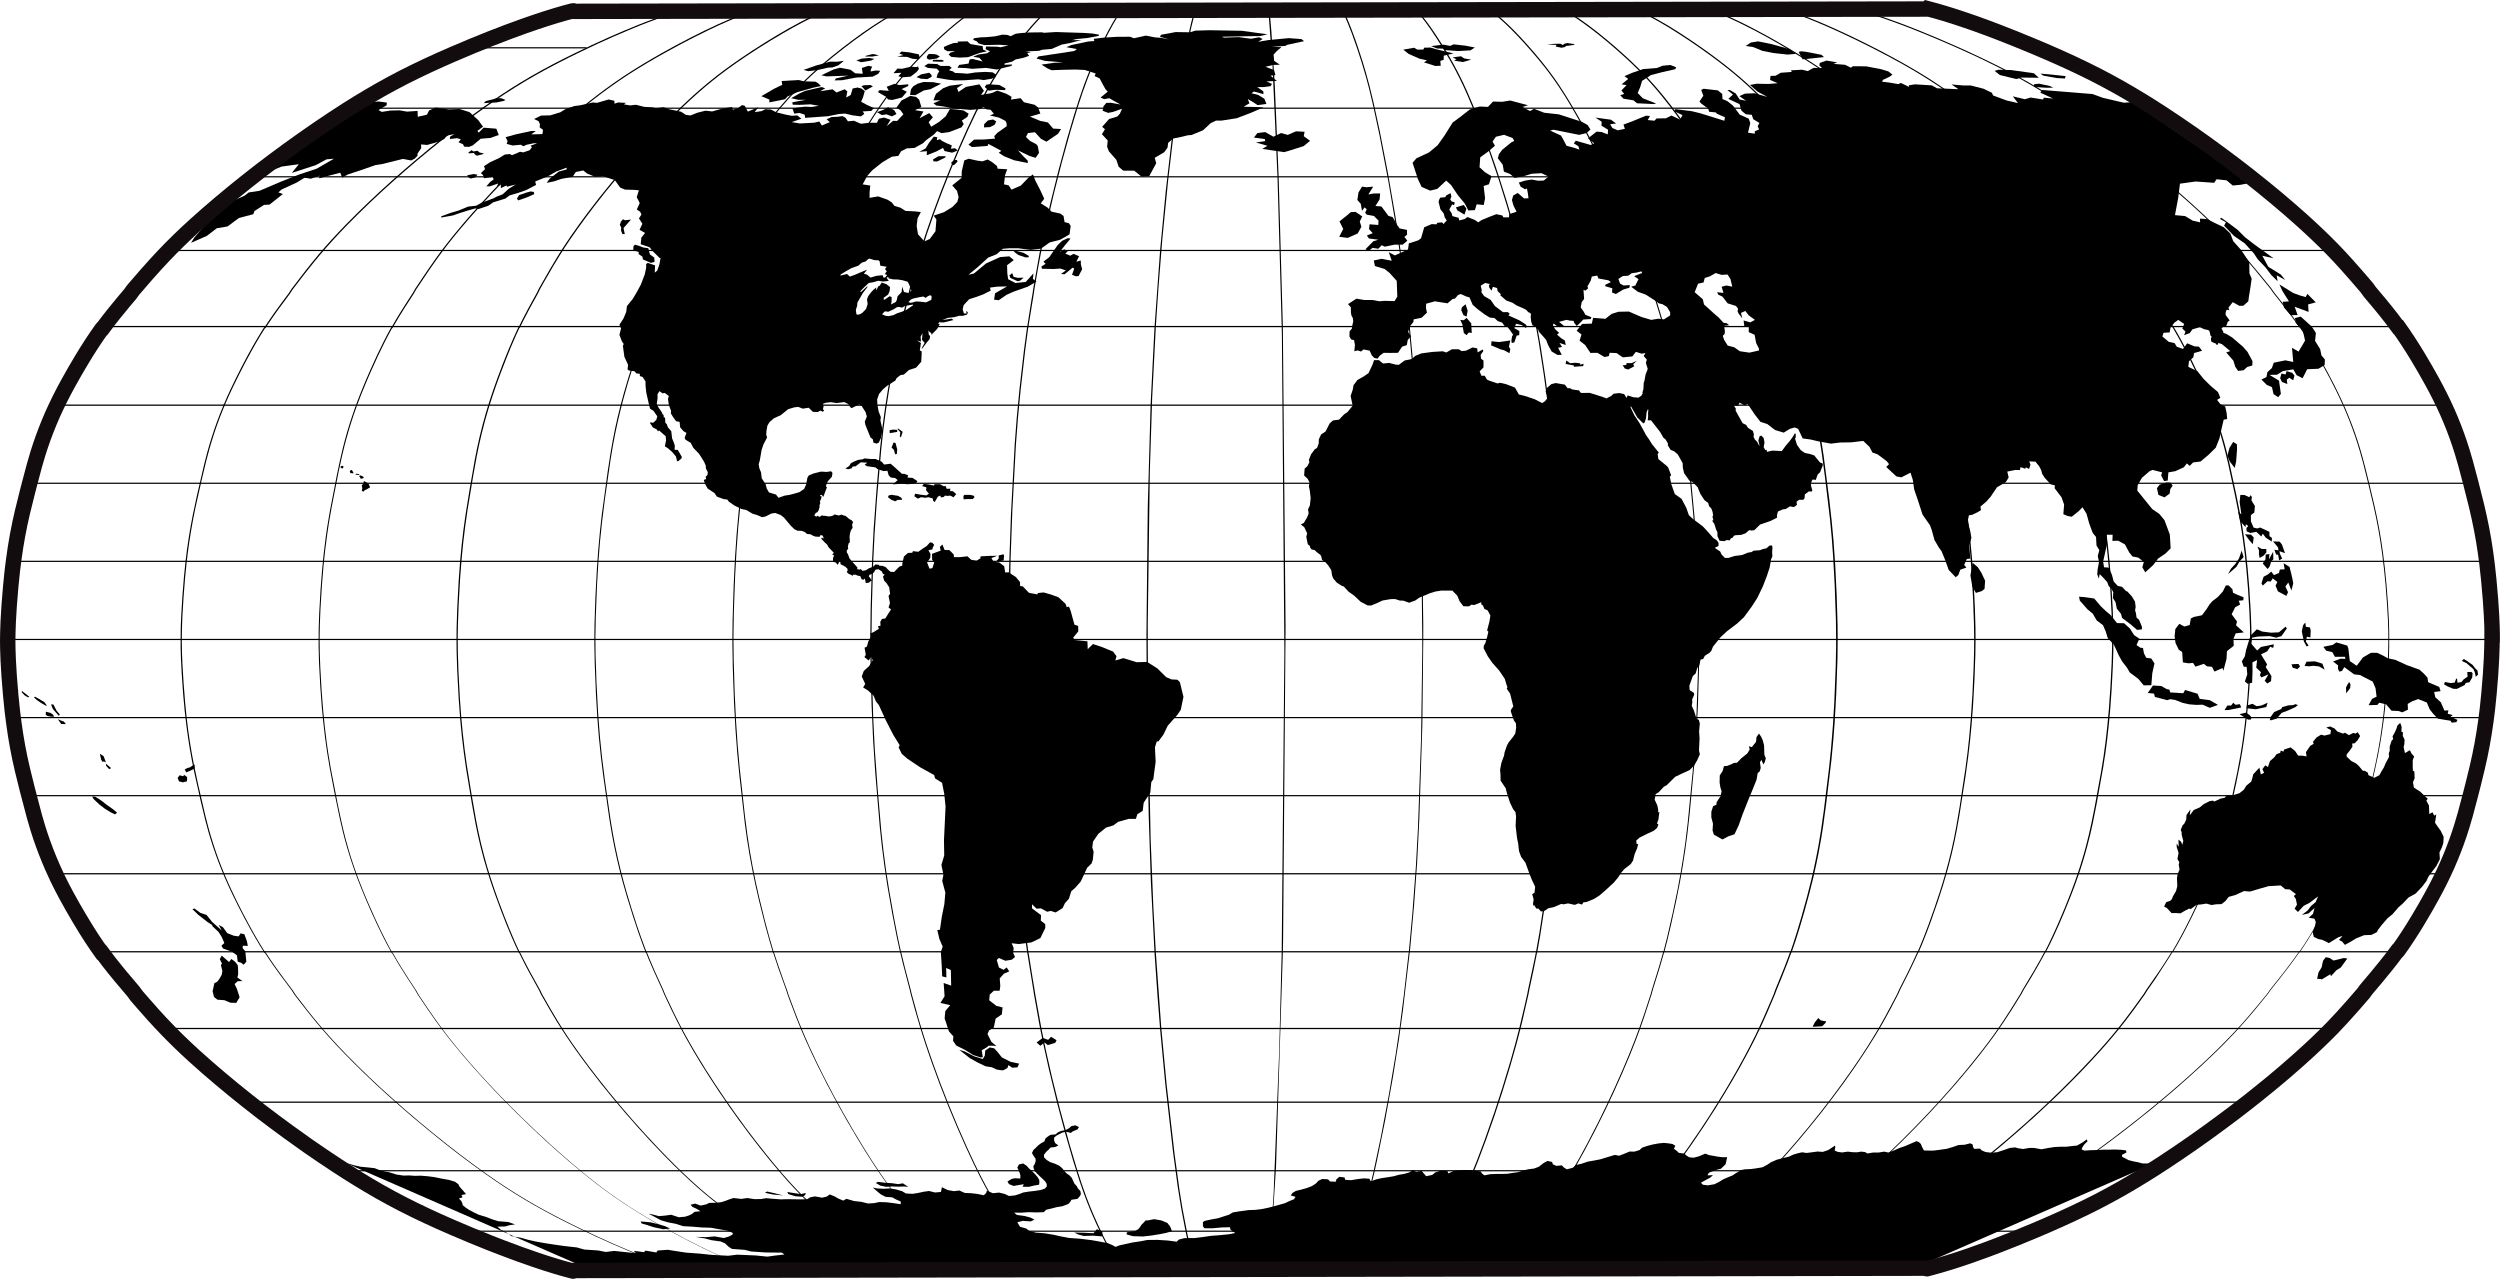 <svg id="Calque_2" data-name="Calque 2"
	xmlns="http://www.w3.org/2000/svg"
	xmlns:xlink="http://www.w3.org/1999/xlink" viewBox="0 0 486.42 248.81">
	<defs>
		<style>
      .cls-1 {
        fill: none;
        stroke: url(#Dégradé_sans_nom);
        stroke-miterlimit: 10;
        stroke-width: 3px;
      }
		</style>
		<radialGradient id="Dégradé_sans_nom" data-name="Dégradé sans nom" cx="243.21" cy="125.09" fx="243.21" fy="125.09" r="193.17" gradientTransform="translate(0 249.49) scale(1 -1)" gradientUnits="userSpaceOnUse">
			<stop offset=".57" stop-color="#130c0e"/>
			<stop offset=".8" stop-color="#130c0e"/>
			<stop offset="1" stop-color="#130c0e"/>
		</radialGradient>
	</defs>
	<g id="Calque_2-2" data-name="Calque 2">
		<g id="black">
			<path d="m416.93,21.17H93.77c-.06,0-.12-.05-.12-.12s.05-.12.12-.12h323.16c.06,0,.12.05.12.12s-.05.12-.12.12Z"/>
			<path d="m436.26,34.52H77.13c-.06,0-.12-.05-.12-.12s.05-.12.12-.12h359.13c.06,0,.12.05.12.12s-.05.12-.12.12h0Z"/>
			<path d="m453.01,48.85H62.71c-.06,0-.12-.05-.12-.12s.05-.12.12-.12h390.3c.06,0,.12.05.12.12s-.05.12-.11.12h-.01Z"/>
			<path d="m62.71,48.85h-29.13c-.06,0-.12-.05-.12-.12s.05-.12.12-.12h29.12c.06,0,.12.05.12.12s-.05.12-.11.12Z"/>
			<path d="m465.98,63.66H51.54c-.06,0-.12-.05-.12-.12s.05-.12.12-.12h414.45c.06,0,.12.05.12.12s-.05.12-.12.12h-.01Z"/>
			<path d="m51.54,63.66h-30.93c-.06,0-.12-.05-.12-.12s.05-.12.12-.12h30.92c.06,0,.12.05.12.12s-.05.12-.11.12Z"/>
			<path d="m475.26,78.95H43.55c-.06,0-.12-.05-.12-.12s.05-.12.12-.12h431.71c.06,0,.12.05.12.12s-.05.12-.11.12h-.01Z"/>
			<path d="m43.55,78.95H11.33c-.06,0-.12-.05-.12-.12s.05-.12.12-.12h32.21c.06,0,.12.05.12.12s-.05.12-.11.12Z"/>
			<path d="m480.62,94.15H38.93c-.06,0-.12-.05-.12-.12s.05-.12.12-.12h441.7c.06,0,.12.05.12.12s-.05.12-.12.12h-.01Z"/>
			<path d="m38.93,94.15H5.97c-.06,0-.12-.05-.12-.12s.05-.12.12-.12h32.96c.06,0,.12.05.12.12s-.05.12-.11.12h0Z"/>
			<path d="m483.81,109.34H36.18c-.06,0-.12-.05-.12-.12s.05-.12.12-.12h447.63c.06,0,.12.05.12.12s-.05.12-.12.12Z"/>
			<path d="m36.18,109.34H2.78c-.06,0-.12-.05-.12-.12s.05-.12.12-.12h33.4c.06,0,.12.05.12.12s-.05.12-.11.12h0Z"/>
			<path d="m484.92,124.54H35.22c-.06,0-.12-.05-.12-.12s.05-.12.12-.12h449.7c.06,0,.12.05.12.12s-.05.12-.12.12Z"/>
			<path d="m35.22,124.54H1.67c-.06,0-.12-.05-.12-.12s.05-.12.12-.12h33.56c.06,0,.12.05.12.12s-.05.12-.11.12h-.02Z"/>
			<path d="m483.81,139.74H36.18c-.06,0-.12-.05-.12-.12s.05-.12.12-.12h447.63c.06,0,.12.05.12.12s-.05.12-.12.12Z"/>
			<path d="m36.18,139.74H2.78c-.06,0-.12-.05-.12-.12s.05-.12.12-.12h33.4c.06,0,.12.05.12.12s-.05.12-.11.12h0Z"/>
			<path d="m480.62,154.93H38.93c-.06,0-.12-.05-.12-.12s.05-.12.12-.12h441.69c.06,0,.12.05.12.12s-.05.12-.12.12Z"/>
			<path d="m38.93,154.93H5.97c-.06,0-.12-.05-.12-.12s.05-.12.12-.12h32.96c.06,0,.12.05.12.12s-.05.12-.11.12h0Z"/>
			<path d="m475.26,170.13H43.55c-.06,0-.12-.05-.12-.12s.05-.12.12-.12h431.71c.06,0,.12.05.12.12s-.05.12-.12.12Z"/>
			<path d="m43.55,170.13H11.33c-.06,0-.12-.05-.12-.12s.05-.12.12-.12h32.21c.06,0,.12.05.12.12s-.05.12-.11.12Z"/>
			<path d="m465.98,185.3H51.54c-.06,0-.12-.05-.12-.12s.05-.12.12-.12h414.44c.06,0,.12.05.12.12s-.05.12-.12.12Z"/>
			<path d="m51.54,185.3h-30.93c-.06,0-.12-.05-.12-.12s.05-.12.12-.12h30.92c.06,0,.12.05.12.12s-.05.12-.11.12Z"/>
			<path d="m453,200.23H62.71c-.06,0-.12-.05-.12-.12s.05-.12.12-.12h390.29c.06,0,.12.05.12.12s-.05.12-.12.12Z"/>
			<path d="m62.71,200.23h-29.13c-.06,0-.12-.05-.12-.12s.05-.12.12-.12h29.12c.06,0,.12.05.12.12s-.05.12-.11.12Z"/>
			<path d="m436.26,214.57H77.13c-.06,0-.12-.05-.12-.12s.05-.12.12-.12h359.13c.06,0,.12.05.12.12s-.05.12-.12.12h0Z"/>
			<path d="m77.13,214.57h-26.8c-.06,0-.12-.05-.12-.12s.05-.12.12-.12h26.8c.06,0,.12.05.12.12s-.05.12-.11.12h-.01Z"/>
			<path d="m416.93,227.91H93.78c-.06,0-.12-.05-.12-.12s.05-.12.12-.12h323.15c.06,0,.12.05.12.12s-.05.12-.12.12Z"/>
			<path d="m393.42,239.67H114.02c-.06,0-.12-.05-.12-.12s.05-.12.12-.12h279.4c.06,0,.12.05.12.12s-.05.12-.12.12Z"/>
			<path d="m132.56,247.09h-.03l-1.47-.44-1.58-.52-1.67-.59-1.77-.66-1.85-.72-1.92-.79-3.01-1.29-3.14-1.41-3.24-1.53-2.19-1.07-2.19-1.11-2.17-1.15-2.12-1.17-2.05-1.19-1.98-1.21-1.91-1.22-1.85-1.24-1.81-1.25-2.65-1.91-2.59-1.94-2.54-1.97-3.32-2.68-3.26-2.72-2.4-2.07-2.35-2.09-2.3-2.11-2.25-2.13-2.19-2.15-2.13-2.17-1.37-1.45-1.34-1.46-1.29-1.47s0-.02-.02-.02l-1.23-1.46-1.21-1.49-1.75-2.23-1.13-1.48-.56-.87-2.19-2.93-1.06-1.47-1.03-1.48-.88-1.33s-.09,0-.11-.05l-.95-1.52-.91-1.54-.88-1.55-1.25-2.32-1.19-2.3-1.12-2.28-.71-1.52-.67-1.51-.64-1.52-.6-1.52-.56-1.52-.52-1.52-.49-1.52-.45-1.52-.61-2.28-.91-3.8-1.19-5.32-.46-2.28-.41-2.28-.36-2.28-.31-2.28-.35-3.04-.28-3.04-.27-3.8-.16-3.04-.07-2.28v-1.52l.02-2.28.09-2.28.23-3.8.3-3.8.31-3.04h0l.28-2.27.33-2.28.38-2.28.43-2.28.81-3.8,1.41-6.08.59-2.28.43-1.52.47-1.52.5-1.52.54-1.52.58-1.52.62-1.52.65-1.52.69-1.52,1.1-2.28,1.16-2.3,1.23-2.32.86-1.55.89-1.54.93-1.53.48-.76s.07-.06.11-.05l.88-1.33,1.03-1.48,1.61-2.21,1.1-1.47.55-.85,2.85-3.71,1.19-1.49,1.22-1.48,1.27-1.48,1.32-1.47,1.36-1.46,1.39-1.45,2.15-2.16,2.21-2.14,2.27-2.13,2.32-2.11,2.37-2.08,2.41-2.06,2.45-2.04,3.32-2.68,2.54-1.97,2.59-1.94,1.76-1.27,1.79-1.26,1.83-1.25,1.88-1.23,1.94-1.21,2.01-1.2,2.09-1.18,2.15-1.16,2.19-1.13,2.2-1.09,3.26-1.56,3.17-1.45,3.06-1.33,2.91-1.2,1.85-.72,1.77-.66,1.67-.59,1.58-.52,1.47-.44c.06-.02.12.02.14.08.02.06-.02.12-.08.14l-1.46.44-1.57.52-1.67.59-1.76.66-1.85.72-1.92.79-3.01,1.29-3.13,1.41-3.23,1.53-2.19,1.07-2.19,1.11-2.17,1.14-2.12,1.17-2.05,1.19-1.97,1.2-1.91,1.22-1.85,1.23-1.8,1.25-1.77,1.27-1.74,1.28-2.57,1.95-2.52,1.98-2.48,2.01-2.45,2.03-2.41,2.06-2.36,2.08-2.32,2.1-2.26,2.12-2.21,2.14-2.15,2.16-1.39,1.45-1.35,1.46-1.31,1.46-1.27,1.47-1.22,1.48-1.77,2.23-2.27,2.96-.55.85-2.18,2.94-1.05,1.47-1.01,1.49-.49.75s-.07.06-.11.05l-.84,1.34-.91,1.54-.87,1.54-1.25,2.32-1.18,2.3-1.12,2.28-.71,1.51-.67,1.51-.63,1.51-.6,1.52-.56,1.52-.52,1.52-.48,1.52-.45,1.52-.61,2.28-.91,3.8-1.19,5.32-.46,2.28-.41,2.28-.36,2.28-.31,2.28-.18,1.52h0l-.31,3.03-.3,3.8-.23,3.8-.08,2.28-.03,2.28.03,2.28.09,2.28.23,3.8.3,3.8.31,3.04.28,2.28.33,2.28.38,2.28.43,2.28.81,3.8,1.41,6.08.59,2.28.43,1.52.47,1.52.5,1.52.54,1.52.58,1.52.62,1.51.65,1.51.69,1.51,1.09,2.27,1.16,2.29,1.23,2.31.86,1.55.89,1.54.93,1.53.37.58s.09,0,.11.05l.99,1.5,1.03,1.48,1.6,2.2,1.65,2.2.56.87,2.28,2.96,1.19,1.49,1.22,1.48,1.27,1.47,1.31,1.46,1.35,1.45,1.39,1.45,2.15,2.16,2.21,2.14,2.26,2.12,2.32,2.1,2.36,2.08,2.41,2.06,2.45,2.04,3.32,2.67,2.54,1.97,2.59,1.94,2.65,1.91,1.8,1.25,1.85,1.23,1.91,1.22,1.97,1.2,2.05,1.19,2.12,1.17,2.17,1.14,2.19,1.11,2.19,1.07,3.23,1.53,3.13,1.41,3.01,1.29,2.85,1.16,1.8.69,1.72.62,1.62.55,1.52.48.72.21c.06.02.1.08.08.14,0,.05-.06.08-.11.08l-.04-.15Z"/>
			<path d="m361.17,247.09s-.1-.03-.11-.08c-.02-.06.02-.12.08-.14l1.56-.44,1.67-.52,1.78-.59,1.88-.66,1.96-.72,3.1-1.2,3.25-1.33,3.38-1.45,1.15-.51h0l2.31-1.05,2.34-1.09,2.32-1.13,2.29-1.16,2.22-1.18,1.08-.6,2.1-1.2,2.03-1.22,1.97-1.24,1.92-1.25,1.88-1.27,2.77-1.93,2.72-1.96,2.67-1.99,2.63-2.02,2.59-2.04,2.55-2.07,2.5-2.09,2.45-2.11,2.39-2.13,2.33-2.15,1.52-1.44,1.48-1.45,1.44-1.46,1.4-1.46,1.35-1.47,1.3-1.48,1.88-2.23,1.82-2.22.59-.85,2.34-2.94,1.13-1.47,1.1-1.48,1.06-1.5s.07-.05.12-.05l.9-1.35.97-1.53.93-1.55,1.33-2.32,1.26-2.3,1.19-2.28.75-1.51.71-1.51.34-.75h0l.65-1.51.62-1.52.57-1.52.54-1.52.49-1.52.46-1.52.43-1.52.97-3.79,1.27-5.32.49-2.28.44-2.28.38-2.28.33-2.28.28-2.28.31-3.04.31-3.8.19-3.04.09-2.28.03-1.52v-2.28s-.08-2.28-.08-2.28l-.17-3.04-.29-3.8-.3-3.04-.37-3.04-.33-2.28-.38-2.28-.44-2.28-.49-2.28-1.08-4.55h0s-.95-3.81-.95-3.81l-.63-2.28-.46-1.52-.5-1.52-.54-1.52-.57-1.52-.62-1.52-.65-1.51-.7-1.51-.73-1.51-1.16-2.27-1.24-2.29-1.31-2.32-.91-1.55-.95-1.54-.99-1.53-.4-.59s-.09,0-.11-.05l-1.06-1.5-1.1-1.48-1.71-2.2-1.17-1.47-.6-.87-3.03-3.7-1.26-1.48-1.3-1.48-1.35-1.47-1.4-1.46-1.44-1.45-1.48-1.45-2.28-2.16-2.35-2.14-2.41-2.12-2.46-2.1-2.52-2.08-2.56-2.06-2.61-2.03-3.53-2.67-2.7-1.97-2.75-1.94-2.82-1.91-1.92-1.25-1.97-1.23-2.03-1.22-2.1-1.2-1.08-.6-2.22-1.18-2.29-1.16-2.32-1.13-2.34-1.09-2.32-1.05-3.42-1.49-3.29-1.37-3.15-1.25-2.01-.75-1.92-.69-1.83-.62-1.73-.55-1.62-.48-.76-.21c-.06-.02-.1-.08-.08-.14.02-.06.08-.1.14-.08l1.56.44,1.68.52,1.78.59,1.88.66,1.97.72,2.05.79,2.12.85,3.3,1.38,3.41,1.49,2.32,1.05,2.34,1.1,2.33,1.13,2.29,1.16,2.23,1.18,2.14,1.2,2.07,1.21,2,1.23,1.95,1.25,1.9,1.26,1.87,1.28,2.75,1.94,2.7,1.97,3.54,2.68,2.61,2.04,2.57,2.06,2.52,2.08,2.47,2.11,2.41,2.13,2.35,2.14,2.29,2.16,1.48,1.45,1.44,1.46,1.4,1.47,1.35,1.48,1.31,1.48,1.88,2.23,2.42,2.96.6.87,1.74,2.2,1.13,1.47,1.1,1.48.94,1.33s.09,0,.12.05l1.01,1.52.97,1.54.93,1.55,1.33,2.32,1.26,2.3,1.19,2.28.75,1.52.72,1.52.68,1.52.64,1.52.6,1.52.56,1.52.52,1.52.48,1.52.44,1.52.61,2.28.75,3.03h0s1.08,4.57,1.08,4.57l.49,2.28.44,2.28.38,2.28.33,2.28.37,3.04.3,3.04.29,3.8.17,3.04.07,2.28v3.04l-.07,2.28-.17,3.04-.29,3.8-.3,3.04-.27,2.28-.32,2.28-.37,2.28-.42,2.28-.65,3.04-1.46,6.08-.78,3.04-.65,2.28-.48,1.52-.52,1.52-.56,1.52-.6,1.52-.64,1.52-.33.75h0s-.7,1.52-.7,1.52l-.73,1.52-1.17,2.28-1.24,2.3-1.31,2.32-.91,1.55-.95,1.55-.99,1.53-.51.76s-.07.06-.12.05l-.94,1.33-1.1,1.49-1.71,2.21-1.76,2.21-.59.85-2.44,2.98-1.26,1.49-1.3,1.48-1.35,1.48-1.4,1.47-1.44,1.46-1.48,1.45-2.29,2.16-2.35,2.14-2.41,2.13-2.47,2.11-2.52,2.09-3.43,2.74-2.62,2.03-2.66,2-2.7,1.97-2.76,1.94-1.87,1.28-1.91,1.26-1.95,1.25-2,1.23-2.07,1.21-1.06.6-2.19,1.19-2.26,1.17-2.31,1.15-2.33,1.11-3.49,1.6h0l-3.4,1.49-3.3,1.38-3.16,1.25-2.01.76-1.93.69-1.83.62-1.73.55-1.62.48-.77.21h-.03l.02.08Z"/>
			<path d="m419.38,190.44l-1.55,2.21-.52.85-2.15,2.98-1.68,2.23-1.17,1.48-1.21,1.47-1.25,1.46-1.29,1.46-1.99,2.17-2.05,2.15-2.1,2.13-2.15,2.11-1.46,1.4h-.01l-2.97,2.76-3.05,2.72-3.11,2.68-2.38,1.97-2.42,1.94-1.64,1.28-1.67,1.26-1.71,1.25-1.76,1.23-1.82,1.21-.93.6-1.92,1.19-1.99,1.17-2.03,1.15-2.05,1.11-2.05,1.07-3.03,1.53-2.94,1.41-2.82,1.29-1.8.79-1.73.72-1.65.66-1.57.59-1.47.52-1.37.44h-.03s-.09-.03-.11-.08c-.02-.06.01-.13.07-.14l1.37-.44,1.47-.52,1.56-.59,1.65-.66,1.73-.72,2.72-1.2,2.85-1.33,2.97-1.45,3.05-1.56,2.05-1.09,2.04-1.13,2.01-1.16,1.95-1.18.95-.59,1.84-1.2,1.78-1.22,1.73-1.24,1.69-1.25,1.66-1.27,2.44-1.93,2.39-1.96,2.35-1.99,3.08-2.7,3.01-2.74,1.48-1.39h0l2.17-2.09,2.13-2.12,2.08-2.14,2.03-2.15,1.32-1.44,1.28-1.45,1.25-1.46,1.21-1.47,1.16-1.48,1.68-2.23,2.14-2.97.52-.85,2.06-2.94.99-1.47.96-1.48.93-1.5s.06-.06.11-.06l.78-1.34.85-1.53.82-1.55,1.17-2.32,1.46-3.06,1.02-2.27.95-2.27.3-.75h0l.58-1.52.54-1.52.5-1.52.47-1.52.44-1.52.59-2.28.7-3.04,1.44-6.83.57-3.04.37-2.28.42-3.04.34-3.04.28-3.04.31-4.56.15-3.04.06-2.28v-1.52l-.02-2.28-.12-3.04-.28-4.56-.32-3.8-.32-3.04-.4-3.04-.35-2.28-.4-2.28-.76-3.8-1.32-6.08-.55-2.28-.4-1.52-.43-1.52-.47-1.52-.5-1.52-.54-1.52-.57-1.51-.61-1.51-.98-2.27-1.04-2.28-1.49-3.07-1.19-2.32-.83-1.54-.87-1.53-.34-.58s-.08-.02-.1-.05l-.93-1.5-.96-1.48-1.5-2.2-1.03-1.47-.52-.87-2.66-3.7-1.68-2.23-1.16-1.48-1.21-1.47-1.25-1.46-1.28-1.45-1.99-2.16-2.05-2.15-2.1-2.13-2.15-2.11-2.2-2.09-2.99-2.75-3.06-2.71-2.33-2-2.37-1.97-2.42-1.94-2.47-1.91-1.69-1.25-1.73-1.23-1.78-1.22-1.85-1.2-1.92-1.19-1.98-1.17-2.03-1.14-2.05-1.11-3.06-1.59-3-1.49-2.89-1.37-2.77-1.25-2.62-1.11-1.65-.66-1.56-.59-1.47-.52-1.37-.44c-.06-.02-.09-.08-.07-.14s.08-.09.14-.07l1.37.44,1.47.52,1.57.59,1.65.66,1.73.72,1.8.79,2.82,1.29,2.94,1.42,3.03,1.53,2.05,1.08,2.05,1.11,2.03,1.15,1.99,1.17,1.92,1.19,1.85,1.21,1.79,1.22,1.73,1.24,1.69,1.25,2.48,1.91,2.42,1.94,2.38,1.97,3.11,2.68,3.05,2.72,2.24,2.07,2.2,2.09,2.15,2.11,2.1,2.13,2.05,2.15,1.99,2.17,1.29,1.45,1.25,1.46,1.21,1.47,1.17,1.48,1.68,2.23,2.67,3.71.52.87,2.03,2.93.98,1.48.95,1.49.35.58s.09.02.11.06l.89,1.52.85,1.54.82,1.55,1.17,2.32,1.11,2.3,1.05,2.28.98,2.27.61,1.52.58,1.52.54,1.52.51,1.52.47,1.52.44,1.52.4,1.52.55,2.28,1.32,6.08.76,3.8.4,2.28.35,2.28.4,3.04.32,3.04.32,3.8.28,4.56.12,3.04.03,2.28-.03,2.28-.12,3.04-.28,4.56-.32,3.8-.32,3.04-.4,3.04-.35,2.28-.4,2.28-.76,3.8-1.32,6.08-.55,2.28-.4,1.52-.44,1.52-.47,1.52-.51,1.52-.54,1.52-.57,1.51h0l-.61,1.51-.64,1.52-1.03,2.28-1.47,3.07-1.17,2.32-.82,1.55-.85,1.54-.89,1.52s-.07.07-.11.06l-.82,1.32"/>
			<path d="m332.6,247.09s-.09-.03-.11-.08c-.02-.06,0-.13.07-.15l1.18-.44,1.27-.52,1.35-.59,1.42-.66,1.49-.72,2.34-1.2,2.46-1.33,2.56-1.45.87-.51h0l2.63-1.59,1.77-1.11,1.75-1.14,1.71-1.17,1.65-1.19,1.59-1.2,1.54-1.22,1.49-1.23,1.46-1.25,2.13-1.91,2.09-1.94,2.72-2.64,2.66-2.68,2.61-2.73,1.92-2.07h0l2.49-2.79,2.42-2.84,1.76-2.15,1.71-2.16,1.11-1.45,1.07-1.46,1.03-1.46h0l1-1.48,1.44-2.23,1.85-2.97.45-.85,2.21-3.68,1.26-2.22.8-1.5s.06-.06.09-.06l.67-1.34.73-1.53,1.05-2.32,1.31-3.08,1.21-3.04.84-2.27.52-1.5h0l.5-1.51.69-2.28.42-1.52.57-2.28.51-2.28.61-3.04,1.25-6.84.49-3.04.41-3.04.34-3.04.28-3.04.32-4.56.23-4.56.08-3.04v-3.8s-.11-3.04-.11-3.04l-.24-4.56-.27-3.8-.28-3.04-.34-3.04-.3-2.28-.47-3.04-.94-5.31h0s-.87-4.57-.87-4.57l-.49-2.28-.36-1.52-.39-1.52-.42-1.52-.69-2.28-.76-2.27-.82-2.27-.88-2.28-1.26-3.06-1.01-2.32-.7-1.54-.74-1.54-.67-1.33s-.07-.03-.09-.06l-.8-1.5-.83-1.48-1.73-2.94-.44-.73-.45-.86-2.29-3.7-1.45-2.23-1-1.48-1.04-1.47-1.08-1.46-1.1-1.45-1.71-2.16-1.76-2.15-2.42-2.84-1.87-2.1-.63-.69h0l-2.56-2.75-2.63-2.72-2.68-2.67-2.05-1.97-2.08-1.94-2.13-1.91-1.46-1.25-1.49-1.23-1.54-1.22-1.59-1.2-1.65-1.19-1.71-1.17-1.75-1.14-1.77-1.11-1.76-1.07-2.61-1.53-2.53-1.41-2.43-1.29-2.3-1.15-1.45-.69-1.38-.62-1.31-.55-1.22-.48-.58-.21c-.06-.02-.09-.09-.07-.15s.09-.09.15-.07l1.18.44,1.27.52,1.35.59,1.42.66,1.49.72,1.55.79,2.43,1.29,2.53,1.42,2.61,1.53,1.77,1.08,1.77,1.11,1.75,1.15,1.71,1.17,1.66,1.19,1.6,1.21,1.54,1.22,1.5,1.24,1.46,1.25,2.14,1.91,2.09,1.94,2.05,1.97,2.68,2.68,2.63,2.72,2.57,2.76h0l1.87,2.09,1.84,2.12,1.8,2.14,1.75,2.15,1.69,2.17,1.09,1.46,1.06,1.47,1.02,1.48.99,1.48,1.43,2.23,1.83,2.96.45.87,1.75,2.93.85,1.48,1.12,2.06s.08.03.1.06l.77,1.52.74,1.54,1.05,2.32,1.31,3.09,1.22,3.05.84,2.27.53,1.52.5,1.52.47,1.52.64,2.28.57,2.29.51,2.28.75,3.8.28,1.51h0s1.07,6.09,1.07,6.09l.45,3.04.38,3.04.31,3.04.31,3.8.31,5.32.11,3.04.04,2.28v.76l-.02,2.28-.1,3.04-.24,4.56-.27,3.8-.28,3.04-.34,3.04-.3,2.28-.47,3.04-1.23,6.84-.75,3.8-.51,2.28-.58,2.28-.42,1.52-.45,1.52-.48,1.52-.25.75h0l-.8,2.27-.87,2.28-1.24,3.06-.99,2.32-1.05,2.32-.74,1.54-.77,1.52s-.06.06-.1.06l-.71,1.32-.83,1.48-1.29,2.21-1.34,2.2-.45.85-1.85,2.98-1.45,2.23-1,1.47h0s-1.04,1.48-1.04,1.48l-1.08,1.46-1.67,2.18-1.73,2.16-1.78,2.14-1.83,2.13-2.5,2.8h0l-1.91,2.07-2.61,2.73-2.67,2.69-2.04,1.98-2.07,1.95-2.12,1.92-1.44,1.26-1.47,1.25-1.52,1.23-1.57,1.21-1.63,1.2-1.69,1.18-1.73,1.16-1.76,1.13-1.77,1.1-1.76,1.05h-.01l-2.58,1.49-2.5,1.38-2.39,1.25-1.52.76-1.46.69-1.39.62-1.31.55-1.23.48-.58.21h-.04l-.04.15Z"/>
			<path d="m318.31,247.09s-.09-.03-.11-.07c-.03-.06,0-.13.06-.15l.99-.44,1.06-.51,1.13-.59,1.19-.66,1.89-1.11,2-1.25,2.1-1.37,2.17-1.49,2.22-1.59,1.48-1.11,1.47-1.14,1.44-1.17,1.39-1.19,1.34-1.2,1.29-1.22,1.25-1.23,1.22-1.25,1.79-1.91,1.75-1.94,2.29-2.63,2.24-2.68,2.19-2.73,2.14-2.77,2.08-2.81,2.02-2.84,1.47-2.15,1.42-2.17,1.36-2.19.87-1.46h0l1.25-2.22,1.59-2.97.77-1.48.38-.85,1.85-3.68,1.06-2.22.67-1.5s.05-.06.08-.07l.56-1.33.62-1.53.88-2.32,1.1-3.08,1.02-3.04.71-2.27.44-1.5h0l.62-2.27.56-2.28.5-2.28.44-2.28.65-3.8,1.15-7.59.4-3.04.33-3.04.33-3.8.3-4.56.24-5.32.08-3.04.02-2.28-.04-3.04-.16-4.56-.29-5.32-.28-3.8-.29-3.04-.35-3.04-.52-3.8-1.18-7.59-.54-3.04-.46-2.28-.52-2.28-.58-2.28-.63-2.27-.69-2.27-1-3.04-1.36-3.85-.88-2.32-.62-1.54-.56-1.33s-.07-.03-.08-.07l-.67-1.5-1.06-2.22-1.47-2.93-.38-.86-1.93-3.7-1.21-2.23-.84-1.48-.87-1.47-1.36-2.19-1.42-2.17-1.47-2.15-2.02-2.84-2.08-2.81-2.14-2.77-2.19-2.73-2.24-2.68-2.28-2.63-1.75-1.94-1.79-1.9-1.22-1.25-1.25-1.23-1.29-1.22-1.34-1.2-1.39-1.19-1.44-1.17-1.47-1.14-1.48-1.11-2.22-1.59-2.17-1.49-2.1-1.37-2-1.25-1.89-1.11-1.77-.96-1.1-.55-1.03-.48-.48-.21c-.06-.03-.09-.09-.06-.15.02-.06.09-.09.15-.06l1,.44,1.07.52,1.14.59,1.2.66,1.9,1.11,2.01,1.25,2.1,1.38,2.17,1.49,1.48,1.05,1.49,1.1,1.48,1.13,1.46,1.16,1.42,1.18,1.37,1.2,1.32,1.21,1.27,1.23,1.24,1.25,1.81,1.9,1.77,1.93,1.73,1.96,2.26,2.66,2.22,2.71,2.17,2.75,2.12,2.8,2.05,2.83,1.99,2.86,1.44,2.17,1.39,2.19.89,1.47.86,1.48,1.24,2.23,1.95,3.71.38.74.38.86,1.47,2.93,1.06,2.22.59,1.31s.07.03.08.07l.64,1.52.92,2.31,1.14,3.1,1.06,3.07.74,2.28.69,2.27.64,2.28.58,2.28.52,2.28.46,2.28.54,3.04,1.19,7.6.52,3.8.35,3.04.35,3.8.32,4.56.26,5.32.11,3.8.02,2.28-.04,3.04-.16,4.56-.29,5.32-.29,3.8-.29,3.04-.35,3.04-.52,3.8-1.19,7.6-.54,3.04-.46,2.28-.52,2.28-.58,2.28-.42,1.51h0l-.67,2.27-.98,3.04-1.34,3.84-.86,2.32-.92,2.31-.65,1.52s-.05.06-.09.07l-.59,1.31-1.06,2.22-1.85,3.68-.38.85-1.55,2.98-1.22,2.23-.84,1.47h0l-.88,1.47-1.37,2.19-1.42,2.17-1.47,2.16-2.02,2.85-2.09,2.81-2.14,2.78-2.2,2.73-2.24,2.69-2.29,2.64-1.75,1.94-1.79,1.91-1.85,1.87-1.27,1.23-1.32,1.21-1.37,1.2-1.42,1.18-1.46,1.16-1.48,1.13-1.49,1.1-2.21,1.56-2.15,1.45-2.07,1.33-1.97,1.2-1.25.73-1.2.66-1.14.59-1.07.52-1,.44h-.05v.11Z"/>
			<path d="m304.02,247.09s-.08-.02-.1-.06c-.03-.06,0-.13.05-.16l.8-.44.86-.51.91-.59.96-.66,1.53-1.11,1.62-1.24,1.7-1.37,1.76-1.49,1.8-1.59,1.8-1.68,1.18-1.16,1.14-1.18,1.1-1.19,1.06-1.21,1.03-1.23,1.49-1.87.49-.63h0l1.43-1.91,1.87-2.61,2.28-3.33,1.79-2.72,1.74-2.76,1.7-2.8,1.65-2.84,1.59-2.87,1.15-2.17,1.1-2.19.7-1.46h0l1.01-2.22,1.6-3.71.31-.74.3-.85,1.79-4.41.84-2.23.27-.75s.04-.06.07-.07l.46-1.33.74-2.31.92-3.09,1.06-3.82.77-3.03.53-2.27.48-2.28.44-2.28.51-3.04.54-3.8,1.03-8.35.39-3.8.37-4.56.27-4.56.27-6.84.08-3.8v-1.52l-.04-3.8-.24-6.84-.29-5.32-.28-3.8-.36-3.8-1-8.35-.62-4.56-.36-2.28-.55-3.04-.47-2.28-.7-3.03-.77-3.03-1.06-3.82-.92-3.09-.74-2.31-.45-1.33s-.05-.04-.07-.07l-.82-2.24-1.16-2.94-.6-1.47-.31-.86-1.88-4.44-1-2.22-1.05-2.21-1.1-2.19-1.15-2.17-1.59-2.87-1.65-2.84-2.13-3.5-1.75-2.75-2.25-3.38-1.84-2.65-1.88-2.59-1.45-1.9-1.49-1.87-1.03-1.23-1.06-1.21-1.1-1.19-1.14-1.18-1.18-1.16-1.2-1.13-1.8-1.62-1.77-1.53-1.72-1.41-1.65-1.29-1.56-1.15-1.46-1.01-.92-.59-.86-.51-.8-.44c-.06-.03-.08-.1-.05-.16s.1-.08.16-.05l.81.44.87.52.92.59.97.66,1.54,1.11,1.63,1.25,1.7,1.38,1.76,1.49,1.8,1.6,1.2,1.11,1.19,1.15,1.17,1.17,1.13,1.19,1.09,1.21,1.05,1.22,1.02,1.24,1.48,1.89,1.44,1.92,1.41,1.95,2.3,3.32,2.24,3.4,2.18,3.46,2.1,3.52,1.62,2.86,1.56,2.88,1.12,2.18,1.07,2.2,1.02,2.22,1.6,3.72.62,1.48.31.86,1.48,3.67.84,2.23.2.56s.06.04.07.07l.78,2.29.73,2.32,1.12,3.86.83,3.05.75,3.03.52,2.28.47,2.28.55,3.05.47,3.04,1.08,8.36.51,4.56.35,3.8.32,4.56.29,6.08.16,5.32.03,3.04-.04,3.8-.24,6.84-.29,5.32-.29,3.8-.36,3.8-1,8.36-.62,4.56-.36,2.28-.55,3.05-.47,2.28-.51,2.28-.76,3.03-1.04,3.82-.91,3.09-.73,2.32-.78,2.29s-.04.06-.07.07l-.76,2.05-1.17,2.95-.91,2.21-.31.85-1.58,3.72-1,2.23-.34.73h0l-1.07,2.2-1.12,2.18-1.56,2.88-1.62,2.85-1.68,2.82-1.72,2.79-2.22,3.42-2.27,3.35-1.86,2.62-1.43,1.93-.48.64h0s-1.47,1.88-1.47,1.88l-1.02,1.24-1.05,1.22-1.09,1.21-1.13,1.19-1.17,1.17-1.19,1.15-1.81,1.66-1.79,1.56-1.74,1.46-1.68,1.33-1.6,1.2-1.51,1.06-1.4.91-.87.52-.81.44s-.04,0-.05,0l-.04.13Z"/>
			<path d="m289.73,247.09s-.07-.02-.09-.05c-.04-.05-.02-.12.03-.16l.61-.44.66-.51,1.06-.91,1.15-1.06,1.22-1.2,1.28-1.33,1.33-1.45,1.37-1.56,1.38-1.65,1.36-1.72.87-1.18.84-1.19.81-1.21,1.17-1.85,1.13-1.88,1.46-2.56,1.42-2.62,2.08-4.03,1.68-3.43,1.63-3.5,1.57-3.55,1.21-2.87,1.15-2.9.82-2.19h0l1.03-2.96,1.21-3.71.23-.86,1.37-4.41.85-2.98s.03-.05.05-.07l.73-2.87,1.06-4.64.95-4.57.56-3.02.5-3.03.44-3.04.46-3.8.96-9.87.42-5.32.34-6.08.28-8.35.08-5.32v-.76l-.05-4.56-.25-8.36-.31-6.08-.39-5.32-.93-9.87-.43-3.8-.41-3.04-.47-3.04-.53-3.03-.75-3.79-1-4.61-.73-3.09-.54-2.1s-.04-.04-.05-.07l-.63-2.24-1.35-4.41-.23-.86-1.69-5.19-.78-2.22-.82-2.2-1.15-2.9-1.51-3.59-1.58-3.54-1.64-3.48-2.04-4.09-1.74-3.33-1.43-2.61-1.47-2.55-1.14-1.87-1.19-1.83-.83-1.2-.86-1.19-.89-1.17-1.37-1.7-1.38-1.62-1.36-1.53-1.31-1.41-1.26-1.29-1.19-1.15-1.12-1.01-1.03-.85-.63-.48-.3-.21s-.06-.11-.03-.16c.04-.05.11-.07.16-.03l.62.44.66.52,1.07.91,1.15,1.06,1.22,1.2,1.28,1.33,1.33,1.46,1.37,1.56,1.38,1.66.91,1.15.89,1.17.86,1.19.83,1.21,1.19,1.84,1.14,1.87,1.48,2.55,1.79,3.27,2.08,4.03,1.68,3.44,1.63,3.5,1.57,3.55,1.21,2.88,1.15,2.91.82,2.2,1.03,2.97,1.44,4.45.23.86,1.35,4.41.58,2.06s.04.04.05.07l.59,2.29.73,3.09,1,4.61.75,3.79.53,3.03.47,3.04.41,3.05.51,4.56.92,9.88.33,4.56.31,6.08.25,8.36.05,4.56-.05,4.56-.25,8.36-.31,6.08-.39,5.32-.93,9.88-.43,3.8-.41,3.04-.47,3.04-.53,3.03-.75,3.79-1,4.61-.73,3.09-.59,2.29s-.03.05-.05.07l-.8,2.79-1.37,4.41-.23.86-1.46,4.46-.77,2.22h0l-.82,2.2-1.15,2.91-1.52,3.59-1.58,3.54-1.64,3.49-2.04,4.1-2.1,3.99-1.44,2.6-1.11,1.91-1.15,1.87-.79,1.23-.81,1.21-.85,1.2-.88,1.18-.9,1.16-1.38,1.68-1.38,1.6-1.34,1.49-1.3,1.38-1.24,1.25-1.18,1.11-1.1.96-1.01.81-.62.44s-.04.02-.07.02v.09Z"/>
			<path d="m275.44,247.09s-.06,0-.08-.03c-.05-.04-.05-.12,0-.16l.42-.44.69-.8.76-.96.81-1.11,1.15-1.69,1.22-1.91,1.26-2.1.95-1.68.93-1.74.88-1.78.84-1.82.8-1.86,1.28-3.18,1.48-3.93,1.9-5.41,1.59-4.88,1.51-4.98,1.01-3.62.76-2.93h0s1.05-4.45,1.05-4.45l.5-2.22.16-.86,1.25-5.89.29-1.5s.02-.05.03-.06l.64-3.64.94-6.16.71-5.3.5-4.55.35-3.8.83-12.15.34-6.84.29-9.88.1-8.35-.13-9.88-.29-9.12-.41-7.6-.74-10.63-.42-4.56-.52-4.55-.72-5.31-.96-6.17-.51-2.87s-.03-.04-.03-.06l-.74-3.71-.63-2.94-.16-.86-1.35-5.93-.36-1.48v-.03l-1.16-4.35-1.25-4.31-1.54-4.94-.23-.69h0s-1.87-5.48-1.87-5.48l-1.7-4.64-1.26-3.21-1.05-2.5-.82-1.83-.87-1.8-.91-1.76-.95-1.7-1.27-2.14-1.23-1.96-1.17-1.75-1.09-1.51-.76-.96-.69-.8-.42-.44s-.04-.12,0-.16c.05-.05.12-.04.16,0l.43.44.7.81.76.96.82,1.11,1.16,1.7,1.22,1.91,1.27,2.11.95,1.68.93,1.75.89,1.79.84,1.83,1.06,2.49,1.27,3.2,1.47,3.96,1.66,4.75.69,2.08h0s1.56,4.93,1.56,4.93l1.26,4.3.99,3.64.38,1.47v.03l.71,2.94,1,4.45.16.86,1.08,5.15.25,1.32s.03.04.04.06l.67,3.83.94,6.16.71,5.31.5,4.56.41,4.57.82,12.16.33,6.84.3,11.4.06,6.08-.13,9.88-.29,9.12-.41,7.6-.74,10.64-.42,4.57-.52,4.55-.72,5.31-.96,6.17-.54,3.06s-.02.05-.04.06l-.71,3.53-.79,3.67-.16.86-1.19,5.2-.36,1.48h0s-.76,2.93-.76,2.93l-1.23,4.34-1.52,4.97-1.6,4.86-1.67,4.73-1.48,3.94-1.28,3.18-.8,1.86-.84,1.83-.89,1.79-.93,1.75-.95,1.68-1.27,2.11-1.22,1.91-1.16,1.69-1.08,1.45-.74.91-.68.75-.21.21s-.05.03-.08.03v.04Z"/>
			<path d="m261.15,247.09s-.04,0-.06,0c-.06-.03-.08-.1-.05-.16l.36-.69.54-1.17.75-1.84.99-2.7.87-2.6.87-2.84.66-2.37.62-2.44.58-2.5h0s1.38-6.51,1.38-6.51l1.56-8.22,1.32-7.83.76-5.11.86-6.68.94-8.25s0-.04.02-.05l.69-7.52.68-9.11.41-7.6.6-17.47.23-16.71v-2.28l-.18-16.71-.59-18.23-.42-8.36-.6-8.34-.82-9.05s-.01-.03-.02-.05l-1.22-10.47-.58-4.44h0s-.87-5.84-.87-5.84l-1.33-7.81-1.7-8.85-1.25-5.82-.74-3.1-.64-2.41-.86-2.9-.88-2.7h0l-1.01-2.86-.93-2.35-.68-1.51-.36-.69c-.03-.06-.01-.13.05-.16s.12,0,.16.05l.36.69.54,1.18.75,1.85.82,2.22.51,1.49h0l.88,2.71.69,2.32.65,2.4.75,3.08,1.26,5.79,1.58,8.13,1.47,8.49.88,5.82.1.73h0s.95,7.42.95,7.42l.83,7.34s.02.03.02.05l.64,6.93.7,9.13.42,7.6.62,17.48.24,16.72v3.04l-.18,16.72-.59,18.24-.42,8.37-.6,8.34-.76,8.47-.08.76s0,.04-.02.05l-1.29,11.05-.81,5.91-1.15,7.21-1.51,8.38-1.62,7.98-.42,1.92h0s-.88,3.73-.88,3.73l-.64,2.41-.68,2.34-.88,2.76-1.19,3.39-.93,2.36-.69,1.52-.36.7s-.06.06-.1.06l.03-.02Z"/>
			<path d="m246.87,247.09h0c-.06,0-.11-.06-.1-.13l.36-4.13.68-10.71,1.08-27.64.49-19.31v-.02l.52-58.46-.48-60.87-.04-2.14v-.02l-.82-29.25h0s-.98-21.83-.98-21.83l-.81-10.7c0-.06.04-.12.1-.13.08,0,.12.04.13.1l.36,4.13.68,10.71.74,17.68h0s.82,29.13.82,29.13v.02l.53,58.6-.48,60.88-.05,2.29v.02l-1.33,41.83-1.28,19.82c0,.06-.06.1-.11.1v.03Z"/>
			<path d="m232.58,247.09s-.09-.03-.11-.08l-.38-1.25-.62-2.48-.8-3.71-.84-4.44-.68-4.2-.94-6.99-1.48-12.99-1.02-10.83-.52-6.68-.56-8.09s0-.03,0-.04l-.71-13.78-.42-12.91-.35-18.99h0s-.09-15.97-.09-15.97l.26-25.08.55-19.76.73-14.54.05-.76s0-.03,0-.04l1.07-14.77,1.1-11.54,1.49-12.93.95-6.95.58-3.59.95-4.95.98-4.36.57-2.12.14-.44c.02-.06.08-.09.15-.07.06.02.09.09.07.15l-.37,1.24-.52,2.07-.79,3.6-.84,4.36-.59,3.56-.88,6.26-1.43,12.12-1.13,11.44-.76,9.61-.51,7.51v.04l-.7,13.62-.46,14.43-.4,29.63v3.8l.09,14.43h0s.47,23.56.47,23.56l.51,12.9.49,9.06v.04l1.08,14.92,1.02,10.83,1.56,13.64.95,6.94.58,3.59.95,4.94,1.06,4.71.62,2.2c.02.06,0,.13-.07.15h-.04v-.02Z"/>
			<path d="m218.29,247.09s-.07-.02-.09-.04l-.51-.69-.56-.86-.82-1.39-.89-1.64-1.18-2.36-.99-2.11-.99-2.26-.71-1.76-.68-1.8-.85-2.46-1.2-3.8-1.53-5.27-1.64-6.16-1.55-6.36-1.12-5.05-.74-3.67-1.06-5.94-.13-.86-1.17-7.21s-.02-.04-.03-.06l-.62-4.61-.88-7.66-.51-5.3-.41-5.33-.73-13.68-.32-9.12-.21-12.92v-2.28l.12-11.4.09-3.8h0s.32-9.12.32-9.12l.73-13.68.41-5.33.51-5.3.88-7.67.62-4.6s0-.04.03-.06l.79-5.01.25-1.47.12-.86,1.19-6.68.89-4.4,1.3-5.75,1.57-6.32,1.66-6.11,1.35-4.58,1.01-3.16.85-2.46.68-1.8.71-1.76.99-2.26,1.23-2.6,1.17-2.29.87-1.58.8-1.32.54-.81.33-.45s.11-.06.16-.02.06.11.02.16l-.5.69-.55.85-.81,1.38-.88,1.63-1.18,2.35-1.23,2.65-.98,2.28-.7,1.77-.88,2.42-1.03,3.12-1.36,4.53-1.68,6.05-1.59,6.27-1.32,5.72-.92,4.37-.83,4.44-.64,3.71-.12.86-.96,5.9-.11.75s0,.04-.03.06l-.59,4.42-.88,7.66-.51,5.3-.41,5.32-.7,12.91-.33,9.12-.02.76h0l-.21,12.91v2.28l.12,11.4.28,9.87.72,14.43.42,6.08.56,6.06.87,7.64.69,5.2s.02.04.03.06l.82,5.18.37,2.2.13.86,1.2,6.67.9,4.38,1.14,5.02,1.57,6.31,1.85,6.77,1.35,4.55,1.01,3.14.86,2.44.69,1.79.72,1.74.99,2.22,1.21,2.54,1.15,2.22.85,1.51.77,1.24.52.74.16.21c.04.05.03.12-.02.16-.02.02-.05.02-.07.02h.02Z"/>
			<path d="m204,247.09s-.05,0-.07-.03l-.52-.44-.86-.81-.93-.96-1-1.11-1.05-1.25-1.48-1.86-1.54-2.06-1.17-1.66-1.15-1.73-.74-1.18-.72-1.2-1.03-1.83-.98-1.86-1.26-2.54-1.52-3.26-1.77-4.01-1.72-4.12-1.65-4.21-1.57-4.28-1.24-3.62-.93-2.93h0l-1.08-3.7-.81-2.97-.2-.86-1.34-5.15-.49-2.05s-.04-.04-.04-.07l-.66-3.06-.9-4.64-.93-5.33-.57-3.79-.49-3.8-.41-3.81-.89-10.64-.4-6.08-.3-6.84-.23-9.12-.03-3.8.07-6.08.27-9.12h0l.3-6.07.55-7.6.72-8.36.42-3.81.51-3.8.59-3.79.94-5.34.75-3.87.66-3.06s.02-.05.04-.07l.68-2.8.96-3.67.2-.85,1.43-5.2.88-2.96.95-2.93,1.26-3.61,1.59-4.27,1.66-4.19,1.72-4.1,1.78-3.99,1.53-3.24,1.27-2.52.99-1.85.69-1.21.72-1.2.74-1.18,1.15-1.73,1.17-1.66,1.54-2.06,1.48-1.86,1.05-1.25,1-1.11.93-.96.85-.81.52-.44s.12-.03.16.02c.04.05.03.12,0,.16l-.52.44-.55.51-.9.91-.97,1.06-1.03,1.2-1.08,1.33-1.51,1.96-1.16,1.59-1.16,1.68-1.13,1.74-.73,1.19-1.04,1.81-.99,1.85-1.27,2.52-1.53,3.23-1.78,3.99-1.72,4.09-1.66,4.19-1.59,4.27-1.25,3.61-.95,2.92-.88,2.96-1.43,5.19-.2.85-1.14,4.41-.53,2.24s-.02.05-.04.07l-.62,2.87-.9,4.64-.8,4.57-.59,3.78-.5,3.79-.42,3.8-.85,9.87-.47,6.84-.26,5.32h0l-.27,9.11-.07,6.08.07,6.08.27,9.12.3,6.08.55,7.6.72,8.35.42,3.8.5,3.8.59,3.78.94,5.34.75,3.87.62,2.87s.04.04.04.07l.72,2.98,1.16,4.41.2.86,1.23,4.45.66,2.22h0l.93,2.92,1.24,3.62,1.57,4.28,1.65,4.2,1.71,4.11,1.77,4.01,1.52,3.25,1.26,2.53.98,1.86,1.02,1.82.71,1.19.74,1.18,1.15,1.72,1.17,1.65,1.53,2.06,1.47,1.86,1.05,1.24.99,1.11.92.96.85.8.52.44s.06.11.02.16c-.02.03-.06.04-.09.04l.03-.07Z"/>
			<path d="m189.71,247.09s-.04,0-.06-.02l-.71-.44-.76-.52-.81-.59-1.3-1.01-1.38-1.16-1.46-1.29-1.52-1.42-1.57-1.53-1.59-1.63-1.06-1.13-1.04-1.16-1.01-1.18-.98-1.2-.94-1.21-.91-1.23-1.32-1.87-1.28-1.91-1.67-2.6-1.62-2.65-1.99-3.38-1.93-3.45-1.87-3.51-1.8-3.56-1.38-2.88-.99-2.18-.95-2.2-.9-2.22-1.41-3.72-.27-.74-.27-.87-1.58-4.41-.92-2.79s-.05-.04-.06-.07l-.68-2.29-.85-3.09-1.16-4.61-.7-3.04-.63-3.03-.56-3.04-.49-3.05-.42-3.04-1.03-9.12-.44-4.56-.34-4.56-.29-5.32-.24-6.84-.07-4.56v-.76l.04-3.8.21-6.84.26-5.32.31-4.56.41-4.56,1-9.12.39-3.04.45-3.04.52-3.04.6-3.04.67-3.03,1.12-4.59.81-3.1.66-2.31.46-1.52s.03-.06.06-.07l.67-2.05,1.29-3.68.27-.73.27-.85,1.67-4.46.88-2.23.93-2.21.98-2.19,1.36-2.89,1.78-3.57,1.86-3.52,1.92-3.46,1.98-3.4,2.03-3.32,1.66-2.6,1.28-1.91,1.32-1.87.91-1.23.94-1.21.98-1.2,1.01-1.18,1.04-1.16,1.06-1.13,1.59-1.63,1.57-1.53,1.52-1.42,1.46-1.29,1.38-1.16,1.3-1.01.81-.59.76-.52.71-.44c.05-.03.12-.02.16.04.03.05.02.13-.04.16l-.71.44-.76.51-.81.59-1.29,1.01-1.38,1.15-1.45,1.29-1.52,1.41-1.56,1.53-1.59,1.62-1.06,1.13-1.04,1.16-1.01,1.18-.97,1.19-.94,1.21-.91,1.23-1.32,1.87-1.28,1.9-1.66,2.59-2.02,3.32-1.97,3.39-1.92,3.46-1.85,3.52-1.78,3.57-1.36,2.89-.97,2.19-.93,2.21-1.17,2.97-1.38,3.71-.27.85-1.31,3.68-.74,2.23-.24.75s-.03.05-.06.07l-.62,2.09-.85,3.09-1.16,4.61-.7,3.03-.63,3.03-.56,3.03-.49,3.04-.42,3.04-.95,8.35-.52,5.32-.34,4.56-.29,5.32-.24,6.84-.07,4.56v.76l.04,3.8.21,6.84.26,5.32.31,4.56.41,4.56,1,9.12.49,3.8.47,3.04.54,3.04.61,3.03.68,3.03,1.13,4.6.83,3.09.84,2.86s.05.04.06.07l.73,2.24,1.29,3.68.54,1.47.27.87,1.39,3.7.88,2.22.93,2.21.97,2.19,1.36,2.89,1.42,2.86,1.84,3.53,1.91,3.47,1.96,3.41,2.01,3.33,1.65,2.61,1.27,1.92,1.3,1.88.89,1.23.92,1.22.95,1.2.99,1.19,1.03,1.17,1.05,1.14,1.59,1.65,1.58,1.56,1.53,1.45,1.48,1.33,1.41,1.2,1.32,1.06,1.23.91.76.52.71.44c.05.03.07.1.04.16-.02.04-.06.06-.1.06l.02-.16Z"/>
			<path d="m175.42,247.09s-.03,0-.05,0l-.9-.44-.97-.52-1.03-.59-1.08-.66-1.72-1.11-1.82-1.25-1.9-1.38-1.97-1.49-2.01-1.6-1.35-1.11-1.33-1.15-1.3-1.17-1.26-1.19-1.21-1.21-1.17-1.22-1.14-1.24-1.65-1.89-1.61-1.92-2.1-2.61-2.05-2.66-2.01-2.71-1.96-2.75-1.91-2.79-1.86-2.83-1.8-2.86-1.3-2.17-1.26-2.19-.81-1.47-1.16-2.22-1.1-2.23-1.4-2.97-.35-.87-1.67-3.67-.96-2.22-.53-1.31s-.06-.03-.08-.07l-.58-1.52-.83-2.31-1.03-3.1-1.19-3.83-.87-3.03-.59-2.27-.54-2.28-.49-2.28-.44-2.28-.51-3.04-1.19-8.36-.47-3.8-.39-3.8-.3-3.79h0l-.27-4.56-.24-6.08-.07-3.8v-.76l.03-3.04.18-5.32.28-5.32.27-3.8.35-3.8.34-3.04,1.14-8.36.59-3.8.4-2.28.45-2.28.51-2.28.56-2.28.61-2.27.89-3.04,1.21-3.84.78-2.32.83-2.31.58-1.52s.04-.06.08-.07l.85-2.06,1.3-2.95.67-1.47.34-.85,1.75-3.71,1.1-2.23.76-1.48,1.2-2.21,1.26-2.18,1.3-2.17,1.8-2.86,1.86-2.83,1.91-2.8,1.96-2.75,2.01-2.71,2.05-2.66,2.1-2.61,1.61-1.92,1.66-1.89,1.14-1.24,1.17-1.22,1.21-1.21,1.26-1.19,1.3-1.17,1.33-1.15,1.34-1.11,2.01-1.6,1.97-1.49,1.9-1.38,1.82-1.25,1.72-1.11,1.08-.66,1.03-.59.97-.52.9-.44c.06-.03.13,0,.15.05.03.06,0,.13-.05.15l-.9.44-.96.52-1.02.59-1.08.66-1.71,1.11-1.81,1.25-1.9,1.37-1.96,1.49-2.01,1.59-1.34,1.11-1.33,1.14-1.3,1.17-1.26,1.19-1.21,1.2-1.17,1.22-1.13,1.23-1.65,1.88-1.61,1.92-1.57,1.95-2.06,2.65-2.51,3.38-1.96,2.75-1.91,2.79-1.86,2.83-1.8,2.86-1.3,2.16-1.25,2.18-1.2,2.2-1.13,2.22-1.44,2.97-1.04,2.22-.34.85-1.66,3.68-.94,2.23-.3.75s-.04.06-.07.07l-.51,1.33-.83,2.31-1.03,3.09-1.19,3.82-.86,3.03-.59,2.27-.54,2.27-.49,2.28-.44,2.28-.51,3.04-1.09,7.59-.57,4.56-.39,3.8-.3,3.8-.27,4.56-.24,6.08-.07,3.8v.76l.03,3.04.18,5.32.28,5.32.1,1.51h0l.3,3.8.39,3.8.57,4.56,1.09,7.59.51,3.04.44,2.28.49,2.28.54,2.28.59,2.27.64,2.27.92,3.04.99,3.08.8,2.32.85,2.3.22.57s.06.03.07.07l.61,1.5.95,2.22,1.67,3.67.35.87,1.76,3.7,1.12,2.22.78,1.47,1.22,2.19,1.27,2.17,1.76,2.87,1.83,2.84,1.89,2.81,1.94,2.77,1.98,2.73,2.03,2.68,2.07,2.63,1.58,1.94,1.62,1.91,1.67,1.87,1.15,1.23,1.19,1.21,1.23,1.19,1.28,1.18,1.32,1.16,1.34,1.13,2.01,1.62,1.98,1.53,1.92,1.41,1.84,1.29,1.75,1.15,1.64,1.01,1.02.59.96.51.89.44c.06.03.08.1.05.15-.02.04-.06.07-.1.07v-.08Z"/>
			<path d="m161.14,247.09h-.04l-1.09-.44-1.17-.52-1.24-.59-1.31-.66-2.08-1.11-2.2-1.25-2.3-1.38-2.38-1.49-2.43-1.6-1.63-1.11-1.61-1.15-1.58-1.17-1.52-1.19-1.47-1.21-1.42-1.22-1.37-1.24-1.34-1.25-1.97-1.91-1.92-1.94-2.51-2.64-2.45-2.69-2.4-2.73-2.35-2.78-2.29-2.81-2.21-2.85-1.61-2.16-1.56-2.17-1.5-2.19-.96-1.47-.93-1.48-1.33-2.23-1.7-2.97-.42-.87-2.02-3.67-.78-1.48-1.03-2.06s-.07-.03-.09-.07l-.71-1.52-.68-1.54-.97-2.32-1.2-3.09-1.12-3.05-.78-2.27-.72-2.27-.66-2.28-.59-2.28-.53-2.28-.47-2.28-.69-3.8-1.13-6.84-.43-3.04-.37-3.04-.3-3.04-.06-.75h0l-.28-3.8-.28-5.32-.12-3.8-.02-2.28.02-2.28.12-3.8.28-5.32.28-3.8.29-3.04.35-3.04.42-3.04.86-5.32.93-5.32.45-2.28.51-2.29.57-2.28.63-2.28.7-2.28.76-2.27.81-2.28,1.16-3.07.93-2.32.99-2.32.69-1.53.36-.76s.05-.06.09-.07l.65-1.32,1.16-2.22,1.62-2.94.41-.85,2.12-3.71,1.33-2.23.92-1.48.96-1.47.99-1.46,1.54-2.18,1.59-2.16,2.2-2.86,2.27-2.82,2.33-2.79,2.39-2.74,2.44-2.7,2.49-2.65,1.91-1.95,1.95-1.92,1.33-1.26,1.36-1.25,1.4-1.23,1.44-1.21,1.49-1.2,1.55-1.18,1.6-1.16,1.62-1.13,2.44-1.63,2.4-1.53,2.33-1.42,2.23-1.29,2.12-1.16,1.34-.69,1.28-.62,1.21-.55,1.13-.48.54-.21c.06-.02.13,0,.15.07.02.06,0,.13-.06.15l-1.09.44-1.16.52-1.24.59-1.31.66-2.07,1.11-2.19,1.25-2.3,1.37-2.38,1.49-2.43,1.59-1.62,1.11-1.61,1.14-1.57,1.17-1.52,1.19-1.46,1.2-1.41,1.22-1.37,1.23-1.34,1.25-1.96,1.9-1.92,1.94-1.88,1.97-2.46,2.67-2.41,2.72-2.36,2.76-2.3,2.8-2.23,2.84-1.62,2.15-1.57,2.16-1.52,2.18-.97,1.46-.94,1.47-1.35,2.22-1.72,2.97-.83,1.48-.41.85-1.62,2.94-1.16,2.22-.74,1.5s-.05.06-.09.06l-.62,1.33-1,2.31-.94,2.32-1.18,3.07-.83,2.28-.77,2.27-.72,2.27-.65,2.27-.59,2.28-.53,2.28-.47,2.28-.69,3.8-1.13,6.84-.43,3.04-.37,3.04-.3,3.04-.3,3.8-.3,5.32-.14,3.8-.04,2.28v.76l.02,2.28.12,3.8.28,5.32.28,3.79h0l.29,3.04.35,3.04.42,3.04.86,5.32.93,5.32.45,2.28.51,2.28.57,2.28.63,2.28.7,2.27.76,2.27.81,2.27,1.16,3.06.93,2.32.98,2.31.96,2.1s.07.03.09.06l.74,1.5,1.16,2.22,2.03,3.67.42.87,1.69,2.96,1.33,2.23.92,1.48.96,1.47.99,1.46,1.54,2.17,1.59,2.16,1.64,2.14,2.25,2.83,2.31,2.79,2.37,2.75,2.43,2.71,2.48,2.66,1.89,1.96,1.93,1.93,1.98,1.89,1.35,1.24,1.39,1.23,1.44,1.21,1.49,1.19,1.55,1.18,1.59,1.16,1.62,1.13,1.63,1.09,2.42,1.56,2.35,1.45,2.26,1.33,2.16,1.2,1.37.72,1.31.66,1.24.59,1.16.52,1.08.44c.06.02.09.09.06.15-.02.04-.06.07-.11.07l-.03-.11Z"/>
			<path d="m146.85,247.09h-.04l-1.28-.44-1.37-.52-1.46-.59-1.54-.66-1.61-.72-2.54-1.2-2.66-1.33-2.76-1.45-2.84-1.56-1.91-1.1-1.9-1.13-1.87-1.16-1.82-1.18-1.76-1.2-1.69-1.21-1.64-1.23-1.59-1.25-1.56-1.26-2.29-1.92-2.24-1.95-2.2-1.98-2.88-2.69-2.82-2.73-2.76-2.78-2.02-2.11-1.97-2.13-1.93-2.14-1.87-2.16-1.81-2.18-1.16-1.46-1.13-1.47-1.09-1.48-1.56-2.23-2-2.97-.49-.87-1.91-2.93-1.38-2.21-1.21-2.06s-.08-.02-.1-.06l-.83-1.52-.8-1.54-1.13-2.32-1.07-2.32-1.01-2.3-.95-2.28-.89-2.27-.55-1.52-.52-1.52-.49-1.52-.46-1.52-.42-1.52-.39-1.52-.53-2.28-1.1-5.32-.87-4.56-.51-3.04-.43-3.04-.35-3.04-.29-3.04-.28-3.8-.24-4.56-.09-3.04v-1.52l.02-2.28.11-3.04.26-4.56.3-3.8.3-3.04.37-3.04.33-2.28.51-3.04,1.33-6.84.64-3.04.53-2.28.39-1.52.42-1.52.46-1.52.49-1.52.52-1.52.55-1.52.59-1.52.93-2.28.99-2.29,1.41-3.09,1.13-2.32.79-1.54.83-1.52s.06-.05.1-.06l.76-1.32.9-1.48,1.4-2.21.96-1.47.48-.85,2.49-3.71,1.56-2.23,1.08-1.48,1.13-1.47,1.16-1.46,1.81-2.18,1.87-2.16,1.93-2.14,1.97-2.13,2.02-2.11,2.06-2.09,2.1-2.06,2.85-2.71,2.18-2,2.21-1.97,2.26-1.94,1.53-1.27,1.56-1.26,1.59-1.24,1.64-1.23,1.69-1.21,1.75-1.2,1.82-1.18,1.87-1.16,1.9-1.13,1.91-1.1,2.84-1.56,2.76-1.45,2.66-1.33,2.54-1.2,1.61-.72,1.54-.66,1.46-.59,1.37-.52,1.28-.44c.06-.02.12,0,.15.07.02.06,0,.13-.07.15l-1.28.44-1.37.52-1.45.59-1.53.66-1.61.72-1.67.79-2.62,1.29-2.73,1.41-2.82,1.53-1.91,1.07-1.91,1.11-1.89,1.14-1.85,1.17-1.78,1.19-1.72,1.2-1.66,1.22-1.61,1.23-1.57,1.25-2.3,1.9-2.25,1.94-2.21,1.97-2.89,2.67-2.84,2.72-2.08,2.07-2.04,2.09-2,2.11-1.95,2.13-1.91,2.15-1.85,2.16-1.2,1.45-1.16,1.46-1.12,1.47-1.08,1.48-1.56,2.23-2.48,3.7-.48.85-1.9,2.94-.91,1.47-.88,1.49-.43.75s-.06.06-.1.06l-.73,1.34-.79,1.54-1.13,2.32-1.41,3.08-.99,2.29-.93,2.27-.86,2.27-.54,1.51-.5,1.52-.47,1.52-.44,1.52-.41,1.52-.55,2.28-.66,3.04-1.34,6.84-.53,3.04-.34,2.28-.39,3.04-.32,3.04-.31,3.8-.28,4.56-.12,3.04-.04,2.28v.76l.02,2.28.11,3.04.26,4.56.3,3.8.3,3.04.37,3.04.33,2.28.51,3.04,1.33,6.84.64,3.04.53,2.28.39,1.52.42,1.52.45,1.52.49,1.52.52,1.52.55,1.51.89,2.27.95,2.27,1.36,3.06,1.09,2.32.76,1.54.79,1.53.73,1.34s.08.02.1.06l.86,1.5.9,1.48,1.4,2.2,1.44,2.2.49.87,1.99,2.96,1.56,2.23,1.08,1.48,1.12,1.47,1.16,1.46,1.19,1.45,1.85,2.16,1.91,2.15,1.96,2.13,2,2.11,2.05,2.09,2.08,2.07,2.84,2.72,2.89,2.67,2.21,1.97,2.25,1.94,2.3,1.91,1.57,1.25,1.61,1.24,1.66,1.22,1.72,1.2,1.78,1.19,1.85,1.17,1.89,1.14,1.91,1.11,2.85,1.59,2.79,1.49,2.7,1.37,2.58,1.25,2.44,1.11,1.53.66,1.45.59,1.37.52,1.27.44c.06.02.09.09.07.15-.02.05-.06.08-.11.08v-.23Z"/>
			<path d="m132.56,247.09h-.04l-8.87-3.15s-.08-.06-.08-.11v-.04c.02-.06.09-.09.15-.07l8.87,3.15s.08.06.08.11v.04c-.02.05-.06.08-.11.08h0Z"/>
			<path d="m114.02,9.42h-20.85c-.06,0-.12-.05-.12-.12s.05-.12.12-.12h20.85c.06,0,.12.05.12.12s-.05.12-.11.12h-.01Z"/>
			<path d="m93.77,21.17h-24.12c-.06,0-.12-.05-.12-.12s.05-.12.12-.12h24.11c.06,0,.12.05.12.12s-.05.12-.11.12Z"/>
			<path d="m77.13,34.52h-26.8c-.06,0-.12-.05-.12-.12s.05-.12.12-.12h26.8c.06,0,.12.05.12.12s-.05.12-.11.12h-.01Z"/>
			<path d="m93.78,227.91h-24.12c-.06,0-.12-.05-.12-.12s.05-.12.12-.12h24.11c.06,0,.12.05.12.12s-.05.12-.11.12Z"/>
			<path d="m114.02,239.67h-20.85c-.06,0-.12-.05-.12-.12s.05-.12.12-.12h20.85c.06,0,.12.05.12.12s-.05.12-.11.12h-.01Z"/>
			<g>
				<polygon points="197.97 207.67 198.29 206.95 196.62 206.59 194.92 205.73 194.06 204.64 193.44 203.97 192.58 203.8 191.7 204.4 191.61 205.39 191.22 206.05 189.56 205.53 187.68 204.57 186.64 204.26 188.7 205.88 190.09 206.66 191.75 207.46 192.99 207.66 193.92 208.1 194.62 208.21 195.18 208.26 196.01 207.81 196.22 207.23 196.93 207.74 197.97 207.67"/>
				<polygon points="213.14 239.53 212.74 239.95 210.9 239.85 209.01 239.81 209.63 240.11 209.65 240.15 210.87 240.48 212.67 240.42 214.46 240.56 214.48 240.11 214.48 239.59 213.41 239.16 213.14 239.53"/>
				<polygon points="124.86 238.06 125.95 238.36 126.09 238.42 127.28 238.8 129.06 239.17 130.41 239.03 129.33 238.55 128.01 238.17 126.55 237.82 124.65 237.65 124.86 238.06"/>
				<polygon points="227.11 237.93 225.93 237.45 224.56 237.21 223.35 237.45 222.91 237.45 222.49 237.91 222.1 238.29 221.85 238.69 221.48 239.15 220.88 239.5 219.21 239.78 219.23 240.19 220.44 240.52 222.4 240.58 224.06 240.39 225.54 240.15 226.81 239.9 228.01 239.58 227.85 239.05 227.64 238.59 227.11 237.93"/>
				<polygon points="154.49 232.14 153.18 231.92 153.38 232.33 154.74 232.75 156.11 232.85 156.66 232.54 156.77 232.11 155.87 232.33 154.49 232.14"/>
				<polygon points="149.24 231.83 148.84 232.09 150.45 232.42 151.77 232.54 152.35 232.59 150.46 232.11 149.24 231.83"/>
				<polygon points="174.75 230.39 173.6 230.22 172.16 230.12 170.83 229.95 170.4 230.17 171.28 230.68 172.42 230.92 173.63 230.85 174.82 230.89 175.92 230.85 176.72 230.94 175.68 230.24 174.75 230.39"/>
				<polygon points="200.2 230.92 201.14 230.68 202.17 230.51 202.23 230.05 202.2 229.56 201.86 229 201.37 228.44 200.83 227.89 200.19 227.32 199.77 226.84 199.07 226.37 198.25 226.57 197.94 227.17 198.39 228.19 198.53 228.66 198.53 229.3 197.41 229.25 196.83 229.39 196.02 229.88 196.32 230.39 197.21 230.75 198.17 230.58 199.2 230.41 198.96 230.9 200.2 230.92"/>
				<polygon points="417.85 226.39 416.78 226.36 416.1 226.16 415.08 225.96 414.16 225.73 413.55 225.4 412.93 225.1 412.85 224.71 413.75 224.23 413.63 223.82 412.66 223.71 411.42 223.66 410.44 223.69 409.13 223.69 408.12 223.76 406.78 223.79 405.54 223.87 405.01 223.64 405.18 223.2 405.56 222.65 406.17 222.05 406.01 221.69 405.26 222.24 404.13 222.89 403.09 222.99 402 223.12 400.86 223.12 399.77 223.17 398.42 223.38 397.22 223.61 396.46 223.48 395.74 223.35 394.84 223.35 393.64 223.56 392.76 223.43 392.08 223.25 391.05 223.35 389.88 223.76 388.59 224.18 387.44 224.28 386.34 224.15 385.55 223.82 385.26 223.48 384.1 223.53 383.87 223.12 383.83 222.7 383.34 222.45 382.26 222.73 381.08 222.78 379.96 223.17 378.73 223.53 377.45 223.71 376.2 223.87 375.28 223.87 374.33 223.84 373.92 223.04 373.74 222.58 373.35 222.21 372.89 222.03 370.6 223.02 369.53 223.38 368.56 223.82 367.44 224.25 366.6 224.07 365.49 224.25 364.42 224.25 363.34 224.43 362.87 224.15 362.11 224.07 361.35 224.2 360.44 224.18 359.53 224.07 358.42 224.23 357.57 224.12 356.97 223.87 357.08 223.25 357.05 222.89 355.72 223.76 354.66 224.12 353.64 224.05 352.52 224.2 351.5 224.33 350.63 224.2 349.72 224.41 348.95 224.64 348.01 225.07 346.95 225.32 345.69 225.65 344.59 226.13 343.87 226.61 342.94 227.11 341.77 227.31 340.67 227.46 339.52 227.51 338.81 227.64 337.74 228.26 337.1 228.7 336.17 229.07 335.29 229.46 334.55 229.92 333.58 230.41 332.3 230.63 331.32 230.51 330.95 230.12 331.85 229.61 332.74 229.14 333.3 228.65 332.21 228.68 332.5 228.18 333.65 227.71 334.85 227.39 335.45 226.81 335.76 226.49 336.05 225.15 335.06 225.15 334.17 225.04 333.36 224.89 332.51 224.74 331.79 224.46 330.53 224.99 329.55 225.25 328.66 225.17 328.1 224.81 327.7 224.46 326.62 224.3 326.27 223.94 325.69 223.51 325.97 222.94 325.41 222.58 324.54 222.45 323.7 222.37 322.71 222.47 321.57 222.68 320.57 222.94 319.5 223.3 319.01 223.76 318 224.07 317.07 224.05 316.21 224.41 315.03 224.87 314.19 224.71 313.25 224.99 312.25 225.3 311.31 225.58 310.01 225.83 308.95 226.01 307.68 226.44 306.67 226.66 306.01 227.21 304.86 227.51 304.32 227.19 303.88 226.74 302.82 226.84 302.14 226.54 301.99 226.08 301.08 225.88 300.3 226.31 299.41 227.01 298.49 227.36 297.44 227.49 296.42 227.71 295.4 228.06 294.31 228.21 293.27 228.38 292.19 228.41 291.1 228.41 289.95 228.46 288.8 228.68 288.34 228.31 288.07 227.89 287.06 227.81 286.04 227.66 285.03 227.64 283.88 227.69 282.78 227.84 281.82 228.31 281.61 227.84 280.37 227.76 279.27 228.11 278.67 228.6 277.5 228.85 277.1 228.41 276.59 227.81 275.54 227.99 274.92 227.66 274.2 228.11 273.3 228.38 272.17 228.58 271.12 228.87 270.01 229.05 268.88 229.22 267.86 229.44 266.72 229.85 266.43 229.34 265.37 229.27 264.14 229.41 262.87 229.63 261.75 229.56 261.6 229.09 260.59 228.97 260.02 229.46 259.91 229.92 258.79 229.88 258.39 229.46 257.26 229.39 256.53 229.73 255.99 230.31 255.19 230.8 254.2 231.18 253.14 231.47 252.15 231.71 251.5 232.09 251.13 232.59 252.07 232.87 251.76 233.34 250.87 233.69 250.04 234.09 248.76 234.46 247.76 234.73 246.66 235.01 245.55 235.24 244.25 235.4 242.87 235.45 242.27 235.54 241.08 235.7 239.87 235.9 239.11 236.35 238.07 236.68 237.04 237.02 235.61 237.28 234.41 237.54 234.05 237.78 234.05 238.59 234.34 238.98 235.99 238.98 237.7 238.82 239.34 238.78 239.36 239.17 239.74 239.53 240.35 239.9 239.09 240.15 237.28 240.33 235.58 240.46 234.07 240.68 232.49 240.88 230.44 240.9 229.37 241.18 228.95 241.59 227.26 241.37 225.24 241.24 223.23 241.26 221.89 241.52 220.31 241.75 219.04 242.04 217.84 242.3 217.03 242.6 216.48 242.28 215.49 241.86 213.83 241.55 212.31 241.28 210.17 241.02 208.06 240.87 206.38 240.56 205.01 240.25 203.34 239.97 201.48 239.82 200.15 239.43 199.7 239.04 198.46 238.69 198.2 238.27 197.94 237.82 198.98 237.54 200.53 237.65 201.28 237.3 200.49 236.9 199.33 236.59 197.86 236.39 197.3 235.94 198.79 235.94 200.13 235.85 201.71 235.9 203.1 235.85 203.55 235.38 204.62 235.13 205.61 234.87 206.72 234.69 207.87 234.25 208.24 233.85 208.47 233.43 209.62 233.27 210 232.87 210.31 232.37 210.2 231.73 209.74 231.25 209.5 230.77 209.06 230.31 208.53 229.17 208.09 228.7 207.5 228.28 207.05 227.79 206.68 227.31 206.11 226.81 205.23 226.41 204.32 226.11 203.66 225.7 203.13 225.17 203.12 224.69 203.55 224.12 204 223.71 204.41 223.27 205.32 223.17 205.92 222.86 205.31 222.42 205.1 221.92 205.08 221.4 205.46 221.01 206.1 220.67 206.71 220.35 207.52 220.22 208.35 220.43 208.71 220.14 209.66 219.74 209.93 219.29 209.23 218.95 208.46 219.11 207.98 219.53 207.33 219.88 206.52 220.03 205.87 220.3 205.35 220.72 204.39 220.8 203.86 221.14 203.41 221.51 203.2 222.08 202.51 222.47 201.96 222.89 201.48 223.38 201.06 223.76 200.79 224.35 201.09 224.87 201.48 225.43 201.51 225.93 201.33 226.46 201.05 226.94 201.15 227.44 201.4 227.94 201.82 228.38 202.32 228.87 202.85 229.36 203.34 229.85 203.66 230.36 203.66 230.89 203.27 231.28 202.47 231.54 201.37 231.71 200.13 231.85 199.09 232.02 198.3 232.33 197.48 232.59 196.32 232.7 195.47 232.3 194.39 232.04 193.19 232.16 192 231.68 191.88 232.11 191.42 232.56 190.17 232.3 188.96 232.16 187.72 232.11 186.67 231.64 185.58 231.76 184.37 231.54 183.27 230.99 183.07 231.92 181.91 232.02 180.77 231.73 179.73 231.87 178.63 232.11 177.56 232.28 176.26 232.21 175.54 231.78 174.33 231.42 173.09 231.23 171.94 231.3 170.66 231.23 169.82 231.06 170.86 231.97 171.43 232.42 172.32 232.87 173.58 232.96 174.37 233.39 175.28 233.78 175.24 234.3 173.82 234.09 172.46 233.92 171.06 233.88 170.1 234.09 168.89 234.16 167.54 233.83 166.19 233.69 164.69 233.25 164.07 233.6 163.11 233.2 162.39 232.78 161.44 232.4 160.85 232.82 159.96 233.03 158.56 232.78 157.64 232.96 157.07 233.32 155.87 233.36 154.49 233.34 153.14 233.32 151.93 233.36 150.44 233.25 149.08 233.13 148.07 233.29 146.85 233.32 145.39 233.1 144.22 233.27 143.49 233.18 142.69 233.1 141.89 233.36 141.23 233.62 140.36 233.9 139.28 234.02 138.02 234.04 137.38 234.34 136.32 234.57 135.26 234.18 134.38 234.39 134.69 234.8 135.63 235.24 136.28 235.67 135.12 235.79 134.69 236.17 134.07 236.48 133.29 236.73 132.08 236.84 130.59 236.35 129.45 236.51 128.2 236.62 126.83 236.26 126.21 236.15 128.62 237.43 129.95 237.82 131.64 238.16 132.88 238.57 134.7 238.67 136.47 238.82 138.31 238.88 140.06 239.19 141.61 239.47 142.6 239.9 142.5 240.23 141.78 240.6 140.82 240.88 139.06 240.56 137.44 240.71 135.35 240.66 137.17 240.96 138.42 241.3 140.24 241.55 141.09 241.93 141.42 242.26 141.82 242.62 142.42 243 144.87 243.18 146.15 243.5 149.01 243.69 152.12 243.72 152.63 244.08 150.9 244.28 149.31 244.5 147.01 244.27 143.45 244.12 141.68 244.33 138.35 244.15 136.09 243.91 133.46 243.72 131.7 243.45 131.11 243.36 129.95 243.17 127.98 243.31 127.91 243.36 127.7 243.69 125.79 243.36 125.69 243.35 125.56 243.34 125.34 243.6 125.32 243.63 123.32 243.37 123.75 243.83 123.69 243.83 121.9 243.64 119.5 243.39 117.86 243.59 116.68 243.36 116.38 243.3 113.68 243.12 112.24 242.71 109.74 242.43 107.85 242.16 106.03 241.88 104.29 241.57 102.73 241.22 101.35 240.83 100.11 240.61 114.7 246.98 132.56 246.98 371.89 246.98 419.41 226.24 419.15 225.96 417.85 226.39"/>
				<polygon points="99 240.13 99.46 240.5 100.11 240.61 98.99 240.12 99 240.13"/>
				<polygon points="97.45 239.27 96.77 238.67 98.28 238.63 99.06 238.4 100.22 238.23 98.86 237.76 96.93 237.61 95.67 237.21 94.59 236.79 93.15 236.35 92.24 235.92 91.26 235.4 90.61 234.96 90.02 234.48 89.96 234.11 89.74 233.67 89.29 233.2 90 232.94 89.79 232.52 90.67 232.33 90.25 231.83 89.86 231.4 89.38 230.84 89.18 230.41 88.52 229.92 87.29 229.56 85.92 229.32 84.48 229.02 83.14 228.85 81.85 228.75 80.75 228.78 79.6 228.7 78.53 228.73 77.15 228.53 75.71 228.08 74.15 227.79 72.89 227.29 71.54 227.14 70.16 227.01 68.83 226.71 67.45 226.31 67.18 226.24 98.99 240.12 98.45 239.76 97.45 239.27"/>
				<polygon points="353.77 198.08 353.54 198.38 353.06 198.99 352.68 199.78 354.53 199.68 355.2 199.01 355.31 198.73 354.29 198.54 353.77 198.08"/>
				<polygon points="173.71 83.59 173.09 83.71 173.11 84.27 174.56 84.03 174.57 83.63 173.71 83.59"/>
				<polygon points="175.29 85.1 175.63 84.02 174.68 83.33 174.66 83.51 175.18 84.11 175.07 84.9 175.29 85.1"/>
				<polygon points="173.85 86.11 173.47 87.08 173.92 87.52 174.17 88.4 174.5 88.32 174.57 87.44 174.24 86.18 173.85 86.11"/>
				<polygon points="197.22 53.86 196.94 53.13 196.4 53.59 196.6 54.09 198 54.72 198.46 54.62 199.16 54.02 198.04 54.06 197.22 53.86"/>
				<polygon points="200.15 50.06 200.17 49.79 199.1 49.17 197.64 48.8 197.21 48.92 198.15 49.62 199.57 50.09 200.15 50.06"/>
				<polygon points="125.01 49.95 125.08 50.48 126.66 51.15 127.36 50.94 127.3 50.12 126.46 49.51 126.26 48.81 126.15 48.3 125.15 48.15 124.57 47.92 123.54 47.6 123.24 47.94 123.22 48.74 124.27 49.01 124.25 49.43 125.01 49.95"/>
				<polygon points="209.32 53.76 209.86 53.7 210.55 52.39 210.31 51.47 210.28 50.68 209.42 50.93 209.95 49.85 208.85 49.39 208.25 49.75 207.28 49.35 207.78 48.83 207.05 48.52 206.2 49.01 207.2 47.73 207.98 46.8 208.28 46.41 207.75 46.34 206.66 46.85 205.79 47.68 204.16 50.03 203.01 50.92 203.45 51.33 202.62 51.85 202.73 52.29 205.02 52.34 206.3 52.25 207.38 52.61 206.44 53.31 207.14 53.36 208.71 52.07 209.01 52.26 208.58 53.47 209.32 53.76"/>
				<polygon points="121.6 42.85 121.2 42.66 120.82 43.12 120.59 43.76 120.86 44.21 120.84 44.88 121.1 45.54 121.56 45.54 121.32 44.37 122.77 42.73 121.6 42.85"/>
				<polygon points="185.18 31.52 185.09 31.61 185.2 32.02 185.61 32.14 186.32 31.42 186.17 31.14 185.76 31.11 185.18 31.52"/>
				<polygon points="181.54 31.02 181.61 31.39 182.33 31.42 183.89 30.66 184.03 30.4 182.6 30.39 181.54 31.02"/>
				<polygon points="185.81 28.84 185.01 28.94 185.2 28.3 184.22 27.88 183.31 27.43 182.89 27.08 182.27 27.28 182.37 26.7 181.69 26.59 180.74 27.81 180.1 28.87 178.87 29.54 180.34 29.41 180.32 30.2 182.12 29.5 183.48 28.78 183.78 29.39 185.25 29.71 186.35 29.29 185.81 28.84"/>
				<polygon points="193.6 24.16 193.83 23.61 193.22 23.25 192.23 23.43 191.49 24.15 191.46 24.79 192.61 24.73 193.42 24.34 193.6 24.16"/>
				<polygon points="172.79 20.87 171.75 21.42 170.63 21.82 171.59 22.39 172.47 22.25 173.54 22.64 174.43 22.19 174.14 21.7 174.01 21.46 173.57 21.23 172.79 20.87"/>
				<polygon points="170.02 21.02 168.7 20.42 167.55 19.8 167.92 18.92 168.26 17.72 167.62 17.23 166.86 17.03 165.9 17.21 165.53 18.47 164.64 18.98 164.86 17.77 164.35 17.37 162.76 17.99 162 17.38 159.6 17.75 160.57 17.17 159.84 16.94 156.67 17.68 155.57 18.17 153.94 19.1 155.3 19.42 156.78 19.41 154.15 19.91 154.25 20.37 155.59 20.4 157.72 20.3 159.34 20.59 157.91 20.81 156.6 20.75 154.93 20.97 154.18 21.1 154.55 22.11 155.53 21.97 156.58 22.32 156.64 22.93 158.48 22.8 161.11 22.61 163.26 22.18 164.44 22.1 165.88 22.44 167.51 22.65 168.16 22.17 167.87 21.68 169.54 21.58 170.02 21.02"/>
				<polygon points="169.84 16.81 169.36 16.54 168.08 16.59 167.62 16.76 168.37 17.61 169.84 16.81"/>
				<polygon points="193.6 17.47 194.59 17.5 195.56 17.53 195.65 17.2 194.42 16.53 192.39 16.4 191.9 16.48 191.61 16.92 192.26 17.56 192.49 17.64 193.6 17.47"/>
				<polygon points="201.37 25.73 202.53 27 203.6 27.57 205.86 26.03 206.45 25.1 204.91 25.02 203.88 23.82 202.41 23.53 200.4 22.69 202.42 22.09 201.96 20.9 201.32 20.39 199.22 19.89 198.58 19.1 196.69 19.38 196.82 18.84 195.81 18.25 194.05 17.63 192.91 18.12 190.86 18.47 191.44 17.67 190.57 16.41 187.93 16.91 186.48 17.89 186.21 17.13 187.39 16.35 184.8 16.67 183.52 17.16 182.1 18.26 181.62 19.52 182.96 19.52 181.63 20.09 182.16 20.53 183.61 20.72 185.45 21.1 188.82 21.38 190.65 21.22 191.35 20.84 191.9 21.27 192.72 21.35 193.38 22.14 192.61 22.46 194.4 22.9 195.64 23.53 195.84 23.97 195.88 24.55 194.07 25.83 193.45 26.49 193.6 26.97 191.44 27.14 189.52 27.16 188.43 28.14 189.11 28.61 192.16 28.39 192.3 28 193.54 28.65 194.82 29.35 194.32 29.73 195.34 30.39 197.31 31.18 199.98 31.73 199.96 31.25 199.13 30.43 198.06 29.26 200.3 30.34 201.5 30.71 202.16 29.74 201.91 28.4 201.6 28.04 200.42 27.43 199.62 26.65 200.01 25.89 201.37 25.73"/>
				<polygon points="171.14 17.53 170.82 17.92 172.45 18.87 172.77 19.35 173.61 19.45 175.49 18.97 176.44 17.86 175.41 17.33 176.7 16.75 176.73 16.4 174.97 16.55 174.07 16.3 172.52 16.88 172.93 17.68 171.14 17.53"/>
				<polygon points="181.58 15.99 179.7 15.95 178.55 16.28 177.69 16.79 177.24 17.39 177.07 18.47 178.11 18.52 179.74 17.6 181.01 17.36 183.12 16.28 181.58 15.99"/>
				<polygon points="149.69 19.92 152.74 19.31 153.23 18.77 155.19 17.91 158.28 17.05 159.73 16.74 159.22 16.23 158.67 15.89 156.4 15.82 155.36 15.57 152.08 15.76 152.2 16.5 150.58 17.29 149.04 18.19 148.13 18.71 149.69 19.37 149.69 19.92"/>
				<polygon points="179.18 15.31 180.43 15.4 181.27 14.94 181.23 14.56 180.78 14.15 179.23 14.47 178.32 15 179.18 15.31"/>
				<polygon points="174.78 14.84 175.59 15.04 177.18 14.91 178.32 14.03 178.8 13.43 178.6 12.9 178.39 13.05 177.21 12.98 175.52 13.38 174.6 13.34 173.84 14.25 175.39 14.16 174.78 14.84"/>
				<polygon points="162.23 13.5 159.79 14.65 160.83 14.86 165.05 14.72 162.65 15.25 162.39 15.64 163.81 15.61 166.58 15.09 169.82 14.91 170.88 14.35 171.26 13.77 170.37 13.72 169.39 13.91 169.45 13.5 169.7 12.95 168.93 12.81 167.69 13.23 167.86 14.35 166.38 14.26 165.49 13.57 163.41 13.18 162.23 13.5"/>
				<polygon points="182.27 13.36 182.75 13.87 182.4 14.45 182.22 15.11 184.36 15.49 185.72 15.64 187.61 15.62 190.34 15.43 191.41 15.58 192.93 15.32 193.69 15 193.79 14.51 193.11 14.07 191.71 13.99 189.82 14.09 188.22 14.34 186.98 14.24 185.81 14.19 185.45 13.91 184.63 13.65 185.18 13.21 184.72 12.83 182.99 12.83 182.32 12.46 180.58 12.39 179.84 12.86 180.55 13.22 182.27 13.36"/>
				<polygon points="158.88 13.67 161.09 13.17 161.97 13.12 163.1 12.72 164.2 11.84 162.82 12.01 161.5 11.99 158.84 12.73 156.34 13.6 157.26 13.85 158.88 13.67"/>
				<polygon points="181.48 11.95 183.05 12.02 183.47 11.99 183.68 11.86 183.26 11.65 181.53 11.63 181.48 11.95"/>
				<polygon points="169.48 11.79 170.12 11.45 169.1 11.28 167.72 11.39 166.62 11.75 167.51 12.11 169.48 11.79"/>
				<polygon points="171.01 10.78 170.15 10.56 169.75 10.52 168.51 10.84 168.32 11 169.74 11 171.01 10.78"/>
				<polygon points="182.28 11.38 182.87 10.99 182.2 10.61 181.77 10.53 180.71 10.49 180.35 10.94 180.33 11.36 180.79 11.61 182.28 11.38"/>
				<polygon points="176.46 11.07 177.52 11.43 178.81 11.55 178.92 11.09 178.77 10.57 176.88 10.18 175.37 10.03 175 10.44 175.75 10.7 174.59 11.03 176.46 11.07"/>
				<polygon points="184.32 9.96 185.87 9.95 184.94 10.23 184.57 10.62 185.1 11.07 186.75 11.21 188.34 11.13 190.59 10.31 192.01 9.99 191.27 9.65 191.19 8.97 190 8.78 188.8 8.57 188.24 8.04 186.3 8.09 186.44 8.32 185.53 8.38 184.66 8.69 183.64 9.14 183.72 9.61 184.32 9.96"/>
				<polygon points="190.38 8.44 191.54 8.77 194.48 8.71 196.25 8.83 194.66 9.2 194.09 9.09 191.86 9.04 191.77 9.57 192.62 9.98 192.08 10.36 190.37 10.61 189.34 11.04 190.56 11.25 191.19 11.96 189.25 11.48 188.66 11.56 188.45 12.37 186.62 12.63 186.3 13.18 187.93 13.24 189.14 13.39 191.87 13.21 193.97 13.53 196.78 12.83 196.94 12.55 195.42 12.6 195.47 12.34 196.91 12 197.62 11.56 199.16 11.24 200.22 10.87 199.87 10.33 200.58 10.14 199.51 10.01 202.14 9.89 202.81 9.68 204.65 9.51 206.59 8.67 208.1 8.39 210.37 7.8 208.6 7.81 209.46 7.6 211.53 7.4 213.71 7 213.88 6.76 212.56 6.52 210.92 6.41 208.84 6.34 207.17 6.29 205.49 6.23 203.1 6.38 202.75 6.29 200.3 6.32 198.8 6.42 197.63 6.56 196.62 7.04 195.97 6.79 195.02 6.74 193.54 7.08 191.83 7.23 190.86 7.26 189.49 7.44 189.36 7.76 190.05 8.04 190.38 8.44"/>
				<polygon points="176.52 94.22 177.41 94.15 178.3 93.96 178.49 93.6 177.54 92.98 176.57 92.92 176.7 92.49 175.94 92.18 175.5 92.2 174.74 91.51 173.7 90.57 173.27 90.22 172.03 90.39 171.55 89.83 170.37 89.31 169.34 89.3 168.22 89.19 167.88 89.35 166.88 89.5 166.18 89.8 165.55 90.13 165.22 90.68 164.48 91.15 165.03 91.3 165.69 91.13 165.92 90.76 166.46 90.74 167.48 89.95 168.76 90.03 168.23 90.41 168.66 90.7 170.35 90.94 170.72 91.26 171.91 91.66 172.66 91.6 172.9 92.47 173.32 92.91 174.16 93.01 174.67 93.4 173.72 94.25 175.62 94.1 176.52 94.22"/>
				<polygon points="317.42 70.66 316.51 70.64 316.4 71.01 316.31 71.02 315.72 71.08 316.13 71.7 316.79 71.9 317.97 71.27 317.91 71.15 317.76 70.86 318.48 70.2 317.42 70.66"/>
				<polygon points="37.86 149.5 37.88 148.77 37.62 148.84 36.94 149.32 36.53 149.4 35.94 149.71 36.23 150.28 37.01 149.96 37.77 149.58 37.86 149.5"/>
				<polygon points="35.6 151.03 34.95 150.84 34.56 151.36 34.83 152.03 35.6 152.22 36.38 152.01 36.42 151.21 35.87 150.78 35.6 151.03"/>
				<polygon points="203.94 202.32 202.88 201.95 201.69 202.83 202.4 203.48 203.24 202.83 203.86 203.34 205.32 202.9 205.57 202.39 204.51 201.73 203.94 202.32"/>
				<polygon points="306.24 71.36 308.04 71.23 308.12 70.78 307.46 70.96 307.45 70.69 306.49 70.58 305.52 70.67 304.74 70.15 304.62 70.81 306.21 71.11 306.24 71.36"/>
				<polygon points="179.22 96.74 180.02 96.85 180.65 96.74 181.51 97 181.55 97.44 181.87 97.68 182.47 96.64 182.92 96.42 183.1 96.79 183.61 96.7 183.87 96.42 184.3 96.49 184.91 96.43 185.52 96.76 186.05 96.14 185.43 95.58 184.85 95.53 184.92 95.08 184.2 95.11 183.99 94.57 183.64 94.61 182.89 94.21 181.86 94.21 181.67 94.47 180.55 94.23 179.75 94.16 179.42 94.58 180.24 94.82 180.19 95.4 180.74 96.06 180.24 96.39 179.26 96.27 178.05 96.06 177.9 96.55 178.58 97.02 179.22 96.74"/>
				<polygon points="437.96 139.99 438.09 139.58 437.67 139.11 437.01 138.65 435.74 138.95 437.4 140.01 437.96 139.99"/>
				<polygon points="442.95 139.83 443.94 138.7 445.11 138.26 446.57 137.6 447.1 137.19 446.61 137 446.17 137.19 445.23 137.24 444.05 137.58 443.86 137.94 442.48 138.54 441.81 139.47 441.63 139.99 441.77 140.17 442.95 139.83"/>
				<polygon points="434.5 137.96 436.07 137.65 435.8 137.01 434.96 137.13 434.51 136.73 434.11 137.27 433.37 137.28 432.83 138.15 433.55 138.16 434.5 137.96"/>
				<polygon points="440.94 137.57 441.21 136.73 439.96 137.28 439.06 137.4 438.26 136.94 437.17 137.26 437.12 137.81 438.89 138 440.94 137.57"/>
				<polygon points="419.28 135.6 421.68 136.23 422.25 136.04 423.22 136.19 424.72 136.77 425.95 137.04 427.33 137.15 428.55 137.11 429.96 137.72 431.54 137.15 429.98 136.24 427.99 135.97 427.58 134.98 425.14 134.25 424.8 134.88 422.25 134.72 422.1 134.18 421.55 134.07 420.51 133.47 418.89 133.38 417.88 134.84 419.1 134.95 419.28 135.6"/>
				<polygon points="457.33 133.14 457.06 132.7 456.74 133.21 456.46 133.76 456.5 134.9 457.27 133.87 457.33 133.14"/>
				<polygon points="447.21 129.18 445.85 129.25 446.08 129.91 446.99 130.19 447.52 129.68 447.21 129.18"/>
				<polygon points="450.09 129.54 451.2 129.66 452.3 130.29 451.87 129.13 450.42 128.68 448.76 128.75 448.4 129.58 449.32 129.64 450.09 129.54"/>
				<polygon points="441.95 131.54 440.84 129.79 441.11 129.27 439.92 127.32 441.12 126.73 441.72 125.84 442.3 126.06 442.42 125.36 439.91 125.88 439.17 126.57 437.99 125.21 438.19 124.06 439.36 123.85 441.59 123.77 442.89 124.07 443.89 123.77 444.95 122.27 444.7 121.93 443.4 123.03 441.86 123.1 440.16 122.88 439.11 122.44 437.98 123.56 437.71 124.19 437.01 126.48 436.78 127.69 436.19 128.68 436.56 129.72 437.12 129.74 437.25 131.2 436.78 132.6 437.33 133.05 438.19 132.83 438.27 130.65 438.25 128.88 439.16 128.42 438.99 129.9 439.91 130.79 439.7 131.38 440.01 131.8 441.36 131.21 440.64 132.45 441.13 132.99 441.87 132.54 441.95 131.54"/>
				<polygon points="449.53 124.03 449.59 122.7 449.45 122.08 448.65 121.95 448.53 121.12 448.1 121.67 447.86 122.89 448.27 124.83 448.8 125.79 449.18 125.61 448.64 124.81 448.84 123.88 449.53 124.03"/>
				<polygon points="415.22 123.57 414.42 122.3 413.27 121.26 411.91 121.23 410.58 119.6 409.81 118.97 408.73 117.94 407.47 116.45 405.38 116.16 404.51 116.1 404.67 116.87 406.15 118.55 407.19 119.4 407.94 120.7 409.18 121.65 409.7 122.84 410.1 124.15 411.28 125.41 412.26 127.54 412.89 128.68 413.85 129.92 414.38 130.84 416.04 132.08 417.1 133.35 418.58 133.32 418.77 130.97 419.19 129.08 418.57 128.12 417.59 127.98 417.15 127.13 416.95 126.07 416.46 126.03 415.7 125.51 416.25 124.27 415.22 123.57"/>
				<polygon points="432.59 130.52 433.21 128.2 433.29 126.69 434.61 125.65 434.56 124.27 435 123.23 436.58 123.05 435.05 121.65 435.26 120.95 434.21 119.51 434.9 118.14 435.86 117.62 435.58 116.88 436.47 116.8 436.53 116.21 435.38 115.75 434.47 115.33 434.37 114.67 433.62 113.9 433.08 113.9 432.49 115.09 431.53 116.15 430.44 116.98 429.94 117.55 429.33 118.51 428.43 119.71 426.83 120.04 426.27 120.33 426.04 121.61 425.02 121.9 424.02 121.38 423.25 122.39 423.11 123.79 423.29 125.12 423.92 126.42 424.58 126.85 424.72 128.88 425.82 129.06 426.7 128.98 427.16 129.71 428.78 129.16 429.42 129.65 430.38 129.74 430.86 130.67 432.42 129.98 432.59 130.52"/>
				<polygon points="262.22 46.29 264.16 45.43 264.88 44.13 264.57 43.1 265.05 42.11 263.74 41.22 262.81 41.28 262.03 41.95 260.62 43.08 261.35 44.55 260.57 46.07 262.22 46.29"/>
				<polygon points="252.16 25.55 250.56 26.25 249.27 25.88 247.77 26.6 246.17 25.7 244.65 25.89 243.98 26.76 246.11 27.07 246.16 27.46 244.36 27.72 246.6 28.37 245.6 28.97 248.49 29.4 249.87 29.6 250.74 29.35 253.65 28.43 254.9 27.4 253.67 26.5 253.83 25.64 252.16 25.55"/>
				<polygon points="292.93 66.38 291.68 66.55 290.2 66.4 290.13 67.2 291.99 67.98 292.65 68.15 293.7 68.73 293.85 67.94 293.59 67.46 293.86 66.24 292.93 66.38"/>
				<polygon points="284.52 63.09 284.82 64.8 285.35 65.21 285.78 64.69 286.36 64.79 286.25 62.91 285.35 61.85 284.8 62.31 284.12 62.24 284.52 63.09"/>
				<polygon points="173.81 96.33 173.51 96.27 172.94 96.38 172.76 96.73 173.47 97.28 174.2 97.53 174.62 97.27 175.55 97.24 175.36 96.83 174.68 96.46 173.81 96.33"/>
				<polygon points="446.43 73.07 446 72.54 444.9 72.21 444.71 72.85 443.89 72.68 443.65 73.59 444 74.31 445.04 74.74 444.94 73.85 445.42 73.5 446.19 73.99 446.43 73.07"/>
				<polygon points="444.08 56.61 445.36 58.64 444.13 58.72 444.41 59.85 445.69 61.32 447.04 61.3 446.47 59.68 449.17 60.69 449.09 59.23 450.57 58.83 448.95 57.18 448.61 57.8 447.5 57.49 446.17 57 443.5 55.34 444.08 56.61"/>
				<polygon points="449.8 63.55 447.64 61.6 446.53 61.88 446.69 62.82 448.07 64.39 448.49 66.27 448.14 66.87 447.22 68.41 445.95 67.67 446.19 70.43 444.67 70.11 442.4 70.57 442.03 71.62 441.16 72.41 440.98 73.37 440 73.84 441.03 74.88 442.05 75.33 442.36 76.69 443.25 77.28 443.79 76.64 443.42 74.06 441.57 72.94 443.04 72.91 444.17 72.2 446.2 71.86 446.85 73 448.01 73.59 448.9 71.84 451.08 71.75 452.3 71.03 452.35 69.94 451.68 69.16 451.43 67.93 450.44 66.33 450.6 64.79 449.8 63.55"/>
				<polygon points="383.81 109.5 383.38 111.96 383.75 114.15 384.45 115.36 385.59 115.01 386.13 114.58 386.24 112.99 385.5 111.41 384.8 110.34 383.81 109.5"/>
				<path d="m254.76,89.96l-.42.79-.5.42-.05.7-.05.64.7.66.35.72-.12.76.17.75.17,1.51-.15,1.43-.36.75.12.82-.31.78-.63,1.06-.58.29.67.54.56,1.19-.17.67.23,1.16.09.33.41.32v.23s.3.43.3.43l.56.1.72.64.39.25.2.33.16.67.33.3.35.2.52.6.59.9.18,1.12.23.55.71.82.96.61.37.11.9.98,1.15.83,1.23,1.16,1.38.73.36-.02.26.04,1.32-.55.93-.44,1.58-.27.86-.02.94.3h.61s1.2.42,1.2.42l1.2-.44.74-.53,2.09-.88,1.08-.33,1.1-.18h2.19s.96.99.96.99l.46,1.1.73.95,1.07.03.51-.34.51.08,1.39-.55v.42s.33.22.33.22l.28.68.62.26.54,1-.19,1.2-.45,1.71.25.23-.26,1.13-.33,1.1-.29.49-.05.5.81,1.57.87,1.26,1.36,1.53,1.08,1.61.34,1.14.18.48-.14.29.66.96.25,1.02.37,1.47-.42.6-.08.32.3.91.33.92.38.54.05.86-.18,1.13-.45.68-.8.99-.35.62-.48,1.37-.1.65-.52,1.4-.25,1.33.08.96.02,1.16.99,1.49.24.95.59,1.82.6,1.26.48.63.11.82-.09,1.82.27,2.34.23,1.11.16,1.48.41,1.11.85,1.15.71,1.97.5,1.28.67,1.42-.12,1.16-.45.28.28,1.02-.13.89.11.41.09-.21.45.68.42.03.46.54.58-.03.87-.58,1.12-.24,1.4-.61.51.08.8-.18,1.33.29.68-.29.74.23.23-.43.66-.08,1.43-.59,1.08-.69,1.05-.91,1.7-1.56.9-1.08.48-.78.66-.77.28-.22.99-.77.44-.68.32-1.27.47-1.1.21-.8-.32-.11-.04-.64.64-.56,1.66-.82,1.13-.52.61-.54.26-.63-.28-.26.28-.71.19-1.49-.24.08.02-.46-.17-.89-.53-1.15.21-1.08.58-.35,1.01-1.08.54-.28,1.64-1.63,1.55-.74,1.26-.57.93-.95.6-1.05.48-1.09-.17-.74.11-2.38-.09-1.33.14-1.52-.18-.68-.48-.33-.48-1.5-.43-.95.12-.73-.06-.46.4-.92-.03-.39-.84-.55-.05-.87.67-1.87.55-.5.29-1.01.44-.61.22-1.07.5-.12.34-.63.95-.61.31-.36.32-.8,1.47-1.84,1.24-1.15,1.99-1.51,1.32-1.23,1.53-2.08,1.09-1.7,1.07-2.23.75-1.94.56-1.69.29-1.65.25-.55-.05-.79.06-.89-.06-.42h-.5s-.6.53-.6.53l-.7.15-.6.23-.42.03-.76.05-.46.28-.65.1-1.15.47-1.44.18-1.24.39h-.66s-.64-.64-.64-.64l-.3-.63-.45-.28-.6-.42.74-.36v-.63l-.34-.47-.69-.46-.45-.52-.78-.88-.81-.87-1.92-1.43-.79-.74-.48-1.4-.93-1.76-.77-.56-.54-.37-.65-1.82-.34-1.56.27-.28-.57-1.49-.26-.31-1.66-1.36-.14-.99.23-.26-1.36-1.69-.52-.86-.58-.82-1.29-2.37-1.01-1.53-.77-1.6.11-.14,1.24,2.18.68.67.5.49.27-.26.24-.79.11-1.15.27-.61.07.22-.06.61.02.53-.08.83h.64s.81,1.04.81,1.04l.96,1.23.65,1.13.43.34.45.79-.03.34.53.87.74.32.68.59.93,1.68.04.9.25,1.06,1.02,1.45.61.25,1.01,1.04.49,1.24.83,1.27.73.55.16.61.44.45.24.65.11.66-.13.3.19.69-.26.08.44.62.34,1.12.25.45.02.83.41.89.93.08.41-.21.66.04.18-.39.34-.11.27-.4.33-.09,1.11-.08.82-.29.73-.63.41.09.58-.08,1.1-1.08,2.06-.71,1.26-.64-.02-.52.19-.67.92-.41.6-.08.83-.52.75.15.59-.43-.07-.61.47-.38h.83s.26-.31.26-.31l.05-.74.75-.57h.61s.1-.18.1-.18l-.28-1.02.12-.77.22-.36.61.08.36-1.04.5-.49.15-.42.36-.91-.04-.34-.5-.19-.42-.5-.72-.88-.81-.27-.99-.2-.81-.55-.74-1.04-.37-1.2.13-.28v-.63s-.17-.13-.17-.13l-.29.52-.67.94-.83.97-.75,1.03-.79-.05-1.09-.04-.99.24-.11-.41-.22.07-.33-.58.16-.89-.16-.89-.47-.48-.33.16-.23.8.25,1.11-.25-.38-.25-.49-.44-.43-.24-.51.05-.51-.18-.63-.99-.64-.31-.53-.7-.35-.74-1.31-.63-1.14.05-.35-.4-.67.78.08.37-.59.92.5.64-.25,1.35,2.02,1.13,1.45,1.33.43,1.52,1.17,1.67.5,1.19-.73.95-.28.67.27.88,1.87,1.5.2,1.48.35,2.53.46,1.81-.22,2.11-.03,2.36-.28,1.21,1.16.57,1.09,1.02.38,1.74,1.29.48.6-.55.55,1.98,1.84.96.18,1.78-.91.46,1.43.26,1.84.67,1.94.95,2.94,1.46,2.09.34.95.52,1.9.85,1.46.53.72.63,1.53.77,2.13,1.36,1.42.51-.44.38-1.03,1.19-.43-.44-.5.52-1.16.68-.07-.22-2.59.43-1.44-.21-1.26-.52-1.98.25-1.16.61-.08,1.12-.54.61-.38-.1-.69,1.17-1,.84-.96,1.2-1.79,1.73-1.02.55-.9-.27-1.14,1.57-.32.9.02.09-.55.53.14.4.16.14-.28.62.31.26-.84-.24-.63,1.22.06.71.89.39.73.21.77.52.79,1.15,1.24.8.2-.06.54,1.34,1.76.51,1.42-.15,1.88.87.36.77.13,1.34-1.08.75-.76.78,1.26.53,1.92.68,1.82.64.78.09,1.66.55.9-.3,1.16.24,1.13-.27,1.46-.07.95.31.84.16-.89.7.72.77.86.28.75.56.58.34.65-.08,1.1.52.83.25,1.26.82,1.02.19.77,1.62,1.21,1.3,1.12.95-.1v-.51s-.55-1.35-.55-1.35l-.49-.42-.13-.9-.16-.52.11-.69-.13-1.02-.62-1.02-.84-.92-.32-.14-.74-.79-.83-.17-.8-.88-.34-1.31-.65-1.39-.88-.05-.18-1.1.3-1.34.48-2.22-.1-1.67h1.17s-.04,1.19-.04,1.19l1.13-.03,1.29.7.85,1.57.62.79,1.14.22,1.08.86-.29,1.03.57.98,1.55-1.42.96-1.27,1.43-.97,1-1-.16-2.68-1.04-2.81-1.01-1.22-1.37-.94-1.6-1.98-1.31-1.61.08-1.05.82-1.44,1.5-1.3.57-.24,1.87.48-.2.59.57,1.1.71-.09.13-1.6,1.34-.23,1.67-.76.58-.76.56.49.66-.67,1.44-.18,1.52-1.27,1.44-1.41.72-1.81.44-2,.39-1.65.68-.13-.11-1.21-.28-1.23-.94-.47-.64-.81.64-.41-.46-1.12-1.39-1.17-1.41-1.39-1.2-1.5-1.77-.84.12-1.08.85-.78.16-.83,1.55-.44-.63-.81-.83-.04-1.44-.6-.82,1.1-1.22-.45-.41-.69-1.16-.26-1.22-1.04.23-.71,1.18-.07.19-.98.75-.93.74-.53,1.15.79-.36.89.61.59-.25.71,1.1-.42.49-.71,1.46-.44.84.41.82.16.23.25.18.82.27.28-.19.18.05.68.47.25.4.14.21.29.29-.13v-.29s.76.3.76.3l1.59,1.32-.79.26,1.4,1.61.35,1.16.56.83,1.08-.13.69-.63,1-.3.03-.85-.96-1.78-.87-1-2.12-1.82-1.11-.68-.64-.24.04-.17-.37-.66.28-.28.67-.25.17-.45.05-.26.41-.33-.78-1.07.02-.5.17-.5.53.09-.17-.49.84-1.08,1.3.72.76-.02.97-.86.11-.87.3-1.82.24-1.72-.43-1.03-.03-2.15-1.57-2.37-1.56-1.75-.54-1.46-1.3-1.24-3.3-1.59-1.33-.09.03.72-1.43-.32-1.5-.9-1.96-.18.63-3.37.34-2.75,3.05-.42,3.6.25.48-.69,1.94.21,1.2,1.01,1.49-.14,1.91-.36-.07-.05-1.89-.81-.12-.73-20.76-14.14-1.74.12-4.07-.95-2.03-.74-9.79-.79-.36.53,2.5,1.14-1.82-.17-.16.35-2.42-.38-1.11.33-2.35-.56,1.01,1.31-2.23-.51-2.63-.98-.21-.51-1.63-.79-2.5-.64h-1.46s-2.28-.2-2.28-.2l1.35.93-4.15-.18-1.06-.57-3.25-.2-1.19.19.04.31-1.59-.77-.49.23-1.8-.31-1.37-.17.17-.35,1.39-.66.45-.36-.76-.61-1.42-.44-2.92-.56-2.6-.02-.36.29-1.15-.57-2.26-.18.74-.28-2.09-.36-1.31.46-.08.48.51.5-1.65-.02-1.1.62-1.1-.26-2.18.11.15.32-2.15.16-.99.58-.99.03-.09.79,1.49.63-1.81.15-2.27-.05-1.33.24,1.49,1.3,1.89,1.03-2.46-.71-1.88.07-1.09.49,1.29.89-1.23-.23-.78-1.19-1.17-.68-.44.03,1.08.87-.9.84,2.18,1.02.37,1.27.85.71,1.16.1.28.85,1.21.74-.34.62.27.65-.83.34v.47s-1.32-.19-1.32-.19l.44-1.86-.3-.87-1.76-.79-1.3-1.74-1.1-.88-.95-.4-.05-1-.85-.69-2.77-.32-.47.24.42,1.12-.76,1.13.37.4,1.34.98.17.61,1.28.12.25.27,1.55.68-.11.68-4.72-1.47-1.66-.4-3.16-.39-.19.42,1.58.74-.48.86-1.68-.78-1.07.54-1.82.03-.4.44-1.31-.13.43-.79-.78-.06-2.69,1.11-1.68.62.27.83-1.38.29-1.05-.45-.44-.73,1.16-.16-1.01-.73-3-.41,1.2.8-.03.78,1.28.78-.06.91-1.2-.46-.97-.08-1.66,1.3,1.2.98-.69.32-2.89-.83-.4.51.9.57.19.66-.98-.35-1.52-.41-.72-1.37-.37-.62-2.1-.96.65-.17,4.99,1,1.46-.35.74-.69-.55-.87-1.1-.62-4.51-1.46-2.83-.31-1.99-.77-.78.44-1.45-.79,1.06-.34-3.45-.92-1.59.25-1.76-.05-.99,1.04-1.61-.07-1.89.55-2.07,1.61-1.31.97-1.59,2.54-1.32,1.86-1.66,1.39-2.46,1.15-.76.88,1.05,3.19.71,1.5,1.67.72,1.38-.33,1.74-1.62.94.86,1.34,1.99,1.33,1.61.7,1.35,1.27-.06.34-1.14,1.38.14.26-1.33-.28-2.37,1.03-.33.5-1.58-1.27-.77-1.06-.97.14-1.93,1.61-1.17,1.25-1.08-.46-.82.64-.93,1.59-.38,1.66.63.33.56-.57.28-1.79,1.46-.62.85-.22.79.95,1.24.23,1.36,1.19.45.89.76,1.64-.29,1.69-.51,1.9-.11,1.37.66-.92.77-1.09.04-1.26-.23-1.28.2-1.23.39.37.81.87.5.34-.18.16.83.15,1.09-.87.03-1.22-1.06-.88.48-.26.89.3,1.08.6,1.2-1.4.46-.08.63h-1.09s-.18-.36-.18-.36l-1.19-.25-1.28.49-1.59.66-.67.43-.64-.46-1.42-.57-.54.39-1.08.28-.11-.52-1.21-.33-.15-.56-.46-.69.56-1.03.37.15.14-.53-.65-.22-.23-.4.22-.46-.15-.73-.78.4-.29.39-.95.09-.22.43-.1.38.36,1.46.63.79.22.82.38.54-.62.71-.28-.32-.93.08-.16.3-.95-.04-1.44.61-.62,2.14-.53.4-.87.29-.97.3-.17,1.2-2.56,1.15-1.18-.63.58,1.67-2.02-.38-1.48.33.23,1.08,1.87.57.96.75,1.41,1.56.11,3.06-.53.88-1.96-.05-1.01.08-1.31-.25h-1.63s-1.51-.26-1.51-.26l-1.63,1.06.54.64.02,1.05.09.5.28.53.08.63-.2.9-.05.49-.46.55-.03,1,.33.59.57.14.17.95-.12,1.21.64-.17.67.22.48-.41,1.19.24.41.9.5.52.63.13.44-.59.75-.54,1.2.02,1.59-.02.79-1.19.92-.31.18-1,.65-.69-.57-.87.36-1.11.66-.83.06-.51,1.54-.31,1.04-.99-.18-.85.02-.89,1.71-.47,2.45.39.98-.83.48-.1.59-.68.53-.2,1.06.48.63.17.63,1.45.97.85,1.28.96,1.07.67.93.1.63.59.84.28.47.64.55.19.51.64.62.89-.21.32-.13.83.07.47.5-.12.46-1.32.5-.09.02-.8-.99-.56.35-.85,1.11.25.82.58.13-.42-.18-.28-1.2-.78-.99-.45-1.2-.54.29-.29-.36-.33h-.96s-1.57-1.18-1.57-1.18l-.84-1.21-1.27-.74-.53-.75.07-.42-.2-.85.88-.53.99.22-.24.13-.04.03.07.51.45.62.25-.76.82.23.12.62.67.62-.23.11,1.23,1.08,1.2.43.81.53,1.26.55.59.29.44.48.28.11.25.24-.08.46.1,1.01.24.72.78.38.09.33.23.11.16.43.79.87.61.71.4,1.03.68,1.24,1.14.67.83-.02-.71-1.37.77-.16-.51-.79,1.23.41-.18-.87-.7-.45-.82-.7.4-.34-.76-.71-.45-.78.16-.33.81.65h.69l.58-.12-1.03-.85,1.41-.39.67.14.76.05.05.31.54.69.85-.8.42-.46,1.45-.09.13-.36-1.18-.48-.29-.57-.6-.84.19-1.05.47-.61-.12-1.77.4.14.5-.44-.13-.38.63-1.1.22-.81,1.05-.19.24.56,1.96.37.45.34-1.01.49-.13.29,1.43.43-.06.81.75.3,1.39-.85,1.24-.38.08-.52-1.2.09-.69-.36-.34-.92.86-.56,1.09-.07.64-.48.91-.12.99-.24.14.32-1.56.61.85.59-.61,1.23-.81.24,1.31.99,1.54.55,1.93,1.24.59.45.72.17.88.54.61,1.01v.63s-1.21.77-1.21.77l-1.1-.13-1.37.23-1.92-.57-2.43-1.05-2.02.04-1.32.41-1.23.96-2.39-.19-.25,1.13-1.89.06-1.06,1.32.94.73-.37,1.2,1.08.85,1.03,1.54,1.36-.02,1.38.82.83-.18.17-.65,1.36.06,1.19.83,1.87-.18.68-.89,1.13.36.74-.13-.35.58.61.7-.18.64.36,1.17-.02.06-.41,1.07-.22,1.24-.03.02-.11.38-.05,1.15-.21.71.1.08-.29.5-.56.38-1.02-.08-1.09-.36-.21.49-.48-.75-.94-.19-1.11.13-.46.43-.91.48-.64-.24-1.34-.44-1.29-.4-1.71.02-.38-.5-1.3-.18-.45-.25h-.47s-.54-.69-.54-.69l-1.77-.31-.85.21-.82.71-.3.73.45,1.16-.53.7-.58.39-1.46-.75-1.89-.63-1.19-.3-.76-1.34-1.78-.68-1.09-.25-.52.13-1.56-.53-.51-.23-.41-.73-.66-.02-.34-.84.75-.77v-1.33l-.48-.38-.08-.72.53-.76-.12-.3-1,.57-.06-.78-.9-.19-1.29.63-.85.09-.55-.36h-1.34s-1.11.63-1.11.63l-.66-.24-2.06.13-2.11.28-1.17.47-.74.64-1.34.27-1.14.84-.56-.02-1.33-.34-1.19.11-.81-.66h-.93l-.33.94-.75,1.59-.91.63-1.24.7-.77,1.02-.13.8-.43,1.3.4,1.89-1.03,1.26-.63.41-.99,1.04-1.2.16-.63.59-.02.02-.79,1.55-.85.56-.45.94-.02.81-.33.88-.43.25-.72.97-.43,1.07.09.51Zm87.46-21.76l-1.85.41-1.85-.27-1.09-.77-1.27-.33-.71-1.13-.25-.77.35-.35.06-.54-.15-1.05.98-.12-.51-.41-.59-.07-.97-1.05-.91-.78-1.92-1.74-.22-.99-1.59-1.39.66-1.65,1.07-.24.23-.88.99-.31,1.13-.65,1.15.36,1.17-.07.57.91.34,1.45-1.14-.22-.93.24.36,1.2-1.23-.14.22.48.8.37,1.03,1.32,1.59.5.42.51-.08.61.2.36.71.96-.25-1.08.85-.38.65.85,1.21.89-.91.48-1.29-.37.15,1.26.85-.03v1.04s1.14.52,1.14.52l.3,1.6.55,1.1-.02.36Z"/>
				<polygon points="343.09 148.74 343.37 148.29 343.57 147.56 343.29 146.85 343.23 145.02 342.97 144.02 342.67 143.37 342.25 142.72 341.76 143.4 341.67 144.32 340.85 145.37 340.3 145.19 340.43 145.84 339.97 146.6 338.8 147.54 337.96 148.41 337.38 148.43 336.86 148.7 336.09 149.01 335.43 149.07 335.16 150.03 334.61 150.88 334.58 152.28 334.74 153.24 334.97 153.96 334.75 154.93 334 156.08 333.95 156.59 333.32 156.85 332.97 157.94 332.97 159.04 333.29 160.25 333.21 161.6 333.47 162.4 334.44 162.94 335.13 163.33 336.36 162.69 337.47 162.33 338.3 160.56 339.05 158.45 340.19 155.57 341.06 153.48 341.77 151.71 341.99 150.42 342.39 150.07 342.58 149.42 342.43 148.3 342.72 147.85 343.09 148.74"/>
				<polygon points="20.59 156.46 20.06 156.03 19.35 155.52 18.49 155 17.91 154.98 18.23 155.49 19.37 156.56 20.43 157.37 21.54 158.05 22.38 158.46 22.78 158.1 21.91 157.4 20.59 156.46"/>
				<polygon points="284.62 12.07 286.27 11.61 284.87 11.36 284.27 10.95 282.63 11.17 283.36 11.52 282.93 11.81 284.62 12.07"/>
				<polygon points="276.19 11.42 277.65 11.74 277.06 12.14 279.28 12.84 280.32 12.79 280.24 11.85 280.89 11.64 280.91 10.83 282.8 10.4 279.55 9.61 278.29 9.25 277.08 9.28 276.96 9.64 275.77 9.65 275.12 9.29 273.03 9.66 274.08 10.49 276.19 11.42"/>
				<polygon points="280.84 9.46 281.16 9.75 283.75 9.93 286.11 9.8 286.96 9.24 285.08 8.88 282.82 8.63 282.18 8.93 280.83 8.69 278.44 8.97 279.63 9.44 280.84 9.46"/>
				<polygon points="445.84 114.89 446.19 113.5 446.04 112.65 445.81 111.64 445.66 111.08 445.48 110.31 444.32 109.59 444.52 110.77 443.58 110.81 443.42 111.49 442.44 111.9 441.91 111.21 441.23 111.79 440.43 112.21 440.01 113.5 440.26 113.94 441.19 113.09 441.82 113.15 442.19 112.52 443.1 113.24 442.75 113.96 443.21 115.06 444.84 115.94 445.18 115.23 444.67 114.11 445.23 113.34 445.84 114.89"/>
				<polygon points="441.56 107.8 440.83 107.89 440.79 108.83 440.5 109.26 440.27 109.66 441.2 110.71 441.58 110.26 441.89 109.3 442.32 108.81 442.28 107.36 441.46 108.82 441.56 107.8"/>
				<polygon points="434.07 110.65 433.51 111.71 435.15 110.27 435.75 109.22 436.54 108.39 436.15 107.15 435.63 108.66 434.94 109.71 434.07 110.65"/>
				<polygon points="439.65 108.56 440.44 108.1 440.98 107.46 440.93 106.82 440.08 106.82 439.22 106.35 439.52 107.08 439.52 107.85 439.65 108.56"/>
				<polygon points="442.26 105.34 443.23 106.5 443.33 107.08 442.52 106.96 442.85 107.88 443.26 107.96 443.44 109.02 444.04 108.68 443.6 107.75 443.51 107.24 444.59 107.64 443.99 105.94 443.54 105.38 442.26 105.34"/>
				<polygon points="437.65 105.12 438.33 105.88 438.5 104.56 437.95 104.02 436.8 103.96 437.65 105.12"/>
				<polygon points="435.78 101.01 436.1 101.67 436.9 102.55 436.98 102 437.44 102.35 437.08 102.74 437.12 103.37 437.83 103.7 439.01 103.48 439.99 104.39 440.25 103.83 440.86 104.63 442.01 105.37 442.05 104.67 441.56 104.31 441.56 103.48 439.76 102.64 439.2 102.82 438.47 102.65 437.96 101.44 437.95 100.22 438.63 99.71 438.73 98.45 438.06 97.36 438.14 96.73 437.94 96.34 437.61 96.74 436.71 96.31 435.9 96.3 435.76 97.68 436.09 100.06 435.46 99.56 435.78 101.01"/>
				<polygon points="484.22 132.54 484.11 132.09 483.92 132.23 484.11 133.39 484.42 133.99 484.52 132.81 484.22 132.54"/>
				<polygon points="2.16 132.88 2.07 132.81 2.17 133.99 2.42 134.36 3.06 134.94 3.42 134.79 3.56 134.36 2.89 133.85 2.16 132.88"/>
				<polygon points="480.04 130.76 480.12 131.65 479.33 132.2 478.91 132.72 478.14 132.83 478.07 132.03 477.88 132.06 477.62 132.79 476.87 132.91 475.69 132.69 475.54 133.16 476.27 133.58 477.33 134.02 478.05 134.03 478.76 133.67 479.53 133.3 479.77 132.87 480.48 132.75 481.01 131.82 481.09 130.98 480.84 130.73 480.04 130.76"/>
				<polygon points="481.56 129.99 481.07 129.35 480.52 128.98 480.08 128.65 479.38 128.22 478.99 128.59 479.93 129.04 480.66 129.69 481.24 130.18 481.51 130.77 481.7 131.67 482.15 131.26 482.04 130.47 481.56 129.99"/>
				<polygon points="477.24 139.14 476.24 138.88 476.38 138.21 475.61 138.26 474.91 136.65 473.82 135.65 473.61 134.64 474.86 134.48 474.6 133.67 472.44 132.73 472.31 131.84 471.61 131.07 470.74 130.29 468.31 129.42 466.04 128.38 464.61 128.09 463.63 127.54 462.5 127.01 461.31 127.01 459.74 127.93 458.54 129.54 457.2 128.63 456.91 126.18 456.71 125.61 454.56 124.99 453.86 125.48 452.05 125.85 452.6 126.6 453.79 126.88 454.29 127.79 456.26 127.79 456.35 128.19 455.4 128.16 453.93 128.71 454.92 129.46 454.89 130.12 455.16 130.68 455.68 130.54 456.12 129.8 458.05 131.21 459.15 131.33 461.66 132.62 462.2 133.9 462.41 135.55 461.53 135.97 460.85 137.21 462.55 137.16 462.92 136.73 464.25 137.03 465.31 138.28 466.68 138.34 467.4 138.6 468.51 138.08 468.46 136.96 469.33 136.45 470.5 136.02 472.18 136.68 472.74 138.01 473.4 138.85 474.32 139.82 475.64 140.05 476.76 140.22 477.04 140.61 477.94 140.51 478.14 140.07 476.81 139.43 477.24 139.14"/>
				<polygon points="187.65 96.28 187.45 96.5 187.48 97.15 188.26 97.1 189.25 97.11 189.62 96.72 189.4 96.42 188.73 96.29 187.65 96.28"/>
				<polygon points="435.38 44.73 433.52 43.33 432.21 42.38 431.92 42.58 433.09 43.25 432.74 43.92 434.66 45.9 436.74 47.34 438.54 49.31 439.27 50.43 440.8 52.03 441.89 53.48 443.14 54.72 442.97 53.57 444.62 54.47 443.79 53.43 441.34 51.91 440.17 49.76 442.35 50.25 438.73 47.64 436.81 46.16 435.38 44.73"/>
				<polygon points="96.62 19.93 98.03 19.63 98.35 19.46 97.5 19.1 96.7 19.1 96.5 19.15 94.53 19.67 94.12 20.07 95.26 20 96.62 19.93"/>
				<polygon points="395.73 16.87 396 16.94 398.13 17.07 399.52 17.06 398.85 16.74 396.74 16.28 395.78 16.39 395.73 16.87"/>
				<polygon points="400.12 15.18 401.77 15.28 401.91 14.81 399.04 14.5 397.01 14.32 397.54 14.71 400.12 15.18"/>
				<polygon points="392.3 15.38 393.29 15.09 396.69 15.13 395.72 14.25 391.28 13.63 388.83 13.57 388.08 13.79 389.11 14.6 392.3 15.38"/>
				<polygon points="315.88 19.2 317.84 19.53 318.5 20.09 321.75 20.25 322.23 20.14 319.63 19.12 318.64 18.09 319.14 16.92 319.49 15.74 321.24 14.6 323.41 14.04 325.95 13.46 326.14 13.1 325.01 12.65 323.47 12.79 322.43 13.22 319.71 13.44 317.51 14.19 316.07 14.82 316.8 15.36 315.51 16.41 316.48 16.56 315.47 17.6 316.01 18.27 315.25 18.53 315.88 19.2"/>
				<polygon points="354.89 11.11 354.39 10.66 351.21 10.05 350.45 9.98 349.96 10.1 350.73 11.54 354.89 11.11"/>
				<polygon points="302.68 9.05 303.82 9.29 304.63 9.12 304.57 8.95 305.24 8.88 306.21 8.74 306.37 8.59 304.92 8.37 304.32 8.54 304.09 8.78 303.65 8.51 302.41 8.52 300.98 8.7 302.84 8.73 302.68 9.05"/>
				<polygon points="342.92 9.9 344.97 10.31 347.83 10.62 349.47 10.48 348.09 9.53 344.51 8.54 342.07 8.05 340.67 8.27 339.64 8.95 341.09 9.15 342.92 9.9"/>
				<polygon points="48.84 35.55 48.77 35.6 48.83 35.59 48.84 35.55"/>
				<polygon points="66.2 33.6 66.57 34.56 67.72 33.93 70.29 33.08 73.09 32.11 74.22 31.95 78.4 30.92 80 31.22 80.7 30.86 81.25 30.29 81.21 29.93 81.96 28.81 81.92 28.1 83.13 28.2 85.17 27.61 85.19 27.6 86.47 27.03 86.8 26.41 88.41 26.09 87.57 26.59 87.54 27.05 88.91 26.88 89.67 27.1 89.2 27.68 90.09 28.07 90.31 28.53 91.23 28.58 91.97 28.3 93.54 26.99 95.36 26.85 97.05 26.27 96.57 25.04 94.1 24.84 93.15 25.8 92.88 25.47 93.98 24.65 93.04 23.36 91.95 22.37 91.36 21.82 89.43 21.21 87.31 21.28 84.75 20.93 83.48 21.49 83.08 22.31 81.28 22.72 81.25 21.58 79.2 21.72 77.75 21.47 75.98 21.51 74.28 21.77 73.65 21.41 75.23 20.48 75.27 19.96 73.71 19.75 71.6 19.87 50.84 34.01 54.79 32.41 58.14 31.95 56.79 33.64 61.44 32.13 63.54 31 64.97 30.88 61.62 32.82 58.3 33.92 54.64 35.35 50.5 37.12 48.41 37.44 47.54 38.1 45.57 38.95 42.66 40.92 39.61 44.12 37.8 46.24 37.17 47.25 40.25 45.89 42.18 44.41 44.27 44.06 46.49 42.41 49.28 41.68 49.51 41.06 51.36 39.87 52.45 39.81 55.03 37.75 54.16 37.43 54.81 36.86 57.77 35.5 59.26 34.58 60.46 34.77 62.22 34.18 62.08 34.69 66.2 33.6"/>
				<polygon points="12.11 140.3 11.26 139.93 11.9 140.87 12.83 140.88 12.38 140.35 12.11 140.3"/>
				<polygon points="9.83 138.71 8.92 138.47 8.91 139.07 9.22 139.31 10.06 139.46 10.57 139.43 10.3 139.03 9.83 138.71"/>
				<polygon points="11.46 139.29 11.63 139.01 11.01 138.28 10.39 137.07 9.93 137.07 10.31 137.98 11.46 139.29"/>
				<polygon points="4.27 134.45 4.23 134.71 4.84 135.33 5.45 135.68 5.71 135.59 5.13 135.1 4.27 134.45"/>
				<polygon points="8.99 137.09 8.63 136.61 7.46 135.91 6.81 135.55 6.62 135.7 7.18 136.21 7.97 136.76 9.08 137.4 8.99 137.09"/>
				<polygon points="194.16 109.23 195.28 109.06 195.37 107.93 195.09 107.88 194.31 108.07 194.32 108.67 193.93 109.09 194.16 109.23"/>
				<polygon points="434.51 85.98 433.78 87.14 433.39 88.63 433.82 89.76 434.8 91.04 435.08 89.79 435.26 87.36 435.23 86.44 434.51 85.98"/>
				<polygon points="20.64 148.98 21.23 149.65 21.62 149.45 20.6 148.58 20.64 148.98"/>
				<polygon points="19.96 148.24 20.22 148.15 20.62 148.34 20.15 147.12 19.42 146.65 19.69 147.82 19.96 148.24"/>
				<polygon points="454.87 186.69 454.04 186.89 453.24 186.38 452.53 186.24 451.99 186.93 451.71 188.22 451.11 189.19 450.84 190.44 451.55 190.49 451.74 190.57 453.42 189.55 453.51 189.95 454.6 188.77 455.43 188.26 456.71 186.5 456.04 186.4 454.87 186.69"/>
				<polygon points="474.42 161.01 473.78 160.08 474.02 158.47 473.63 158.7 473.28 158.04 472.66 158.38 472.6 156.73 472.09 155.78 472.36 155.41 471.64 154.75 470.9 154.03 469.67 153.24 469.49 152.2 469.81 151.42 469.76 150.12 469.47 149.93 469.44 149.17 469.44 147.87 469.72 147.2 469.2 146.6 468.88 145.96 467.92 146.53 467.67 145.34 467.81 144.79 467.86 143.93 467.5 143.16 467.54 142.52 467.23 142.33 467.28 141.38 467 140.64 466.43 141.21 466.33 141.64 465.96 142.47 465.51 143.28 465.64 143.79 465.34 144.1 464.96 145.24 464.96 146.11 464.78 146.55 464.82 147.29 464.17 148.5 463.82 149.33 463.4 150 462.96 150.82 461.96 151.34 460.82 150.82 460.72 150.35 460.12 149.97 459.74 149.97 458.98 149.07 458.41 148.54 457.48 148.06 456.59 147.22 456.58 146.79 457.19 146.04 457.71 145.28 457.66 144.67 458.13 144.62 458.73 144.01 459.21 143.2 458.71 142.44 458.36 142.74 457.88 142.6 457.03 143.04 456.28 142.57 455.87 142.73 454.8 142.34 454.18 141.71 453.35 141.34 452.61 141.56 453.52 142.06 453.43 142.83 452.27 143.12 451.61 142.94 450.73 143.48 450.02 144.34 450.17 144.72 449.5 145.12 448.66 146.34 448.79 147.17 447.97 147.03 447.14 147.02 446.56 146.12 445.69 145.42 445.02 145.63 444.4 145.85 444.31 146.23 443.75 146.05 443.66 146.48 442.95 146.73 442.52 147.33 441.66 148.08 441.27 149.24 440.75 148.91 440.19 149.65 440.52 150.36 439.89 150.67 439.6 149.36 438.41 150.65 438.21 151.47 438.02 152.08 437.08 152.85 436.57 153.66 435.71 154.34 434.23 154.78 433.51 154.75 433.13 154.89 432.86 155.22 432.02 155.39 430.86 155.95 430.54 155.77 429.92 155.88 428.79 156.44 428.01 157.09 426.84 157.6 426.05 158.64 426.2 157.49 425.42 158.58 425.37 159.47 425.01 160.23 424.65 160.6 424.3 161.48 424.48 161.94 424.48 162.41 424.8 163.61 424.6 164.39 424.39 163.8 423.86 163.36 423.9 164.77 423.52 164.11 423.51 164.76 423.88 165.97 423.66 167.16 424.03 167.76 423.91 168.21 424.07 169.2 423.69 170.06 423.57 170.93 423.63 172.45 423.39 173.35 422.78 174.41 422.58 174.95 422.21 175.3 421.49 175.51 421.06 176.38 421.61 176.67 422.5 177.65 423.35 177.65 424.24 177.71 425.08 177.22 425.92 176.79 426.26 176.86 427.4 176.04 428.31 175.97 429.3 175.81 430.29 176.09 431.15 175.95 432.25 175.91 433.02 175.29 433.64 174.5 434.91 174.15 436.62 173.37 437.79 173.47 439.48 172.96 441.39 172.42 443.75 172.28 444.64 173.01 445.52 173.06 446.72 173.98 446.3 174.33 446.69 174.9 446.92 176 446.46 176.81 447.11 177.44 448.24 176.23 449.31 175.7 451.02 174.41 450.54 175.53 449.65 176.28 448.99 177.16 447.87 178.01 449.15 177.73 450.34 176.67 450.03 177.81 449.2 178.56 450.31 178.74 450.58 179.37 450.42 180.15 449.96 181.33 450.19 182.28 451.12 182.73 451.76 182.84 452.31 183.08 453.12 183.5 454.93 182.38 455.79 182.09 455.09 182.89 455.67 183.17 456.25 183.84 457.45 183.18 458.41 182.59 459.97 181.96 461.41 181.9 462.47 181.36 462.71 180.87 463.54 179.81 464.55 178.65 465.5 177.88 466.65 176.55 467.5 175.8 468.63 174.62 469.99 173.87 471.29 172.5 472.11 171.41 472.51 170.54 473.51 169.19 474.05 168.49 474.72 167.15 474.64 165.85 475.1 164.91 475.39 164.05 475.46 162.82 474.85 161.59 474.42 161.01"/>
				<polygon points="420.18 94.3 419.67 94.99 419.96 96.3 421.14 96.77 422.14 96.04 422.27 95.16 422.72 94.49 422.3 93.91 421.54 93.88 420.18 94.3"/>
				<polygon points="285.32 40.6 284.79 39.88 283.27 40.35 283.57 40.95 284.94 41.76 285.32 40.6"/>
				<polygon points="285.56 60.46 285.15 59.2 284.46 59.76 284.3 60.31 284.73 61.3 285.34 61.6 285.56 60.46"/>
				<polygon points="265 41.02 265.51 40.35 265.93 40.74 265.61 41.38 265.93 41.77 267.32 42.02 267.34 42.04 268.22 42.93 268.17 43.77 266.47 43.64 266.37 44.58 267.09 45.37 265.95 45.82 266.35 46.4 268.18 46.64 267.19 46.96 265.67 48.5 266.32 48.8 267.07 48.23 268.17 48.4 268.85 47.71 269.43 48 271.35 47.6 272.9 47.61 273.82 46.84 273.25 46.09 273.77 45.66 273.75 44.73 272.33 44.45 271.91 43.88 270.96 42.24 270.15 42.01 268.89 40.32 268.78 40.17 267.62 40.08 268.42 38.8 268.53 37.65 267.33 37.64 266.24 37.83 267.18 36.31 265.88 36.43 265 36.31 264.31 37.46 264.1 38.92 264.76 39.65 265 41.02"/>
				<polygon points="212.92 7.98 211.68 8.08 208.44 8.77 207.48 9.18 209.53 9.55 208.99 9.93 205.61 10.45 202.06 10.97 201.68 11.4 203.36 11.85 206.92 12.15 205.13 12.21 202.64 12.57 203.77 13.29 204.6 13.66 206.81 13.58 209.21 13.53 211.06 13.61 213.18 14.3 212.98 14.8 213.96 15.26 214.63 16.53 215.1 17.37 215.53 17.83 214.14 18.98 214.84 19.29 215.84 19.11 216.57 19.54 218.01 20.33 216.14 20 215.25 20.02 214.7 20.69 214.53 21.55 215.61 21.96 216.53 21.78 217.11 21.59 218.32 21.14 217.88 22.14 217.37 22.68 215.79 23.16 214.44 24.68 214.99 25.14 214.4 26.11 215.53 27.34 215.41 28.54 215.74 29.42 217.21 31.11 217.66 32.45 218.56 33.21 220.68 33.21 222.09 34.35 223.61 34.26 224.34 32.91 224.96 31.77 224.68 30.7 226.52 29.62 227.16 28.73 227.29 27.79 228.26 26.96 229.75 26.65 231.13 26.32 231.84 26.27 234.08 25.34 235.56 23.96 236.61 23.46 237.7 23.46 240.6 23.01 243.27 22 245.85 20.89 244.52 20.82 241.98 20.77 243.1 20.1 242.78 19.26 243.96 19.97 244.7 20.46 246.4 20.22 246.01 19.21 244.76 18.45 243.49 18.14 243.97 17.81 245.83 18.32 245.8 17.77 244.62 16.95 245.91 16.94 247.21 16.76 247.49 16.33 246.41 15.84 248.43 15.75 247.2 14.73 248.16 14.62 247.89 13.62 246.22 13 247.65 12.64 249.02 12.59 247.91 11.85 247.8 10.62 248.43 9.93 249.34 9.17 247.41 9.12 250.05 8.94 250.49 8.71 253.73 8.01 253.21 7.6 250.75 7.42 246.85 7.79 244.79 8.14 245.67 7.59 244.98 7.25 243.42 7.54 241 7.22 238.14 7.32 237.75 7.15 242.08 7.06 245.15 7.02 246.61 6.68 241.64 5.99 235.38 5.88 232.58 5.96 231.51 6.28 228.75 6.24 225.92 6.76 225.69 7.15 227.46 7.66 225.87 7.35 224.76 7.28 222.96 6.93 220.63 7.44 219.87 7.15 217.4 7.16 214.85 7.31 212.81 7.55 212.92 7.98"/>
				<polygon points="48.22 184.04 48.05 183.15 47.55 181.78 46.81 181.6 46.44 182.19 45.52 182.07 44.22 181.56 43.36 180.39 42.56 179.97 43.13 181.03 41.3 179.4 40.19 178.02 38.99 177.62 37.84 176.77 37.44 176.89 38.56 177.98 40.3 179.34 41.26 179.98 41.38 180.26 42.49 181.29 43.13 182.29 43.65 183.48 43.08 184.01 43.41 184.56 45.14 185.17 46.1 185.88 46.25 187.1 46.91 187.32 47.4 187.71 47.93 187.12 47.83 186.1 47.75 185.29 47.75 185.13 47.21 184.47 47.25 184.01 48.22 184.04"/>
				<polygon points="47.17 190.89 46.18 190.18 46.34 189.59 46.32 188.51 46.27 187.83 45.82 187.2 45.02 186.58 44.57 187.18 43.86 186.56 43.14 185.93 42.76 186.62 43.18 187.45 42.99 187.82 43.27 188.92 43.13 189.68 42.69 190.45 42.27 191.01 41.71 191.29 41.37 192.86 41.63 193.96 42.29 194.5 43.67 194.61 44.85 195.1 45.97 195.13 46.22 194.7 46.62 194.04 46.1 192.42 45.65 191.46 46.25 190.91 47.17 190.89"/>
				<polygon points="70.67 95.68 70.91 95.42 71.38 95.19 71.95 94.86 72 94.78 71.77 94.25 71.59 94.04 71.38 93.91 70.93 93.65 70.83 93.63 70.73 93.77 70.76 94.07 70.49 94.31 70.39 94.48 70.5 95.04 70.38 95.46 70.67 95.68"/>
				<polygon points="70.2 93.16 70.66 93.05 70.8 92.87 70.51 92.64 70.07 92.49 69.91 92.62 69.9 92.72 70.03 92.84 70.2 93.16"/>
				<polygon points="69.29 92.18 69.15 92.36 69.85 92.41 69.92 92.24 69.29 92.18"/>
				<polygon points="68.03 91.63 68.07 91.69 68.16 92.04 68.61 92.09 68.7 92.11 68.79 92.02 68.51 91.52 68.42 91.42 68.03 91.63"/>
				<polygon points="66.29 90.78 66.2 90.89 66.58 91.17 66.77 91.02 66.82 90.67 66.52 90.64 66.29 90.78"/>
				<polygon points="102.45 37.46 101 37.96 100.58 38.63 100.82 38.99 102.4 38.45 103.94 37.78 103.87 37.34 103.23 37.25 102.45 37.46"/>
				<polygon points="91.14 34.48 91.58 34.74 92.46 34.52 92.91 33.99 92.19 33.86 90.89 34.1 91.14 34.48"/>
				<polygon points="92.34 30.01 92.8 30.3 93.91 30.01 94.16 29.87 93.33 29.68 92.9 29.33 92.1 29.47 91.75 29.21 91.11 29.72 91.22 29.84 92.22 29.76 92.34 30.01"/>
				<path d="m98.59,27.99l1.14.32,1.62-.15.48.3.64-.3,1.41-.29h.64s-1.32.5-1.32.5l.31.25-.46.61-1.24.42-.63-.12-1.53.66-.48-.22-.95.1-1.13.7-1.67.76-1.24.79.19.59-.81.78.39.34.24.65,1.67-.27.19.5-.7.51-.72.84h.67l1.62-.56-.26.7.77-.51.03.71,1.07-.51.12.24,1.66-.42-1.33.83-1.18,1.07-1.27.5-.51.28-2.31.85-1.07.59-1.53.16-1.9.78-1.5.44-1.83.67-.05.25,2.3-.41,1.37-.48,1.57-.49,1.4-.4.67.11,1.84-.61.96-.67,2.38-.74.84-.62,1.49-.43,1.71-.59,1.94-1.01-.16-.68,2.47-1,1.59-.92,2.07-.77-.03.35-1.53.42-1.74,1.36-.6.83,1.47-.3,1.37-.47,1.51-.29.67-.09.65-.97,1.45-.29.73.59,1.55.64,1.58-.12,1.46.5.81.26,1.05,1.46.96.4,1.7.04.98.09-.42,1.33.58,1.15-.57,1.25.66.45.25.54-.49.74.67,1.05-.55,1.17,1.07.62-.72.89-.13,1.3,1.75.6.47.64,1.48,1.45h.16s-.22,1.22-.22,1.22l-.42,1.22-.49.4.07-1.41-1.45-.5-.29.29v.69s-.27,1.27-.27,1.27l-.76,1.99-.79,1.46-.79,1.33-1.13,1.39-.13,1.12-.53,1.27-.8,1.24.32.7-.32,1.25.48,1.28.36.51-.17.36.3,2.15.72,1.56-.11.84.24.25,1.13.15.33.41.69.08v.44s.54.18.54.18l.57.87v.78l.14,1.36.27,1.21.23.99.24.95.66.42.75,1.08-.2.69-.6.56-.51-.08-.12.11.58.89.73.36.25.4.21-.2.77.68.53.47.06.83-.23,1.11.6.39.83.73.73.87.22.92h.23s.63-.55.63-.55l.07-.27-.38-.68-.42-.69-.62-.05.05-.8-.24-.71-.28-.67-.17-1.42-.67-.77-.17-.54-.32-.38-.05-.99-.24.03-.05-.53-.18-.1-.13-.36-.72-1.05-.29-.62.16-1.14-.02-.72.37-.62.62.42.44-.07.78.6-.17.58.17,1.16.43,1.15-.05.47.45.74.58.8.68.12.11,1.06.63.74.6.36-.36.94.17.37,1.02.62.49.95,1.14,1.19.95,1.51.34.77.04.6.36.68-.07.53-.35.39.09.43-.46.15.23.74.54.96,1.32.86.47.7,1.3.48.73.09.29.4,1.03.73,1.43.71.97.21,1.18.7.96.29.9.4.69-.15,1.12-.57.75-.11,1.04.39.65.5,1.37,1.63.66.63.59.3.83.03.66.26.36.33.73.09.53.31.47.14.77.02.17-.35.4.13.2.47-.11.11-.2-.23-.17.24.63.68.53.48.27.51.59.62.44.47-.32.3.36.21-.2.48-.02.46.16.31.43.15.28.42.29-.36-.07-.44.34.27.07.44.45.2.51.3.36.36.04.34-.17.26.26.32.72.34.14.23.05-.33h.58s.34.17.34.17l.54.1.25.61.44.09.19-.26.2.91.62-.08.2-.22.38-.19-.62-.83.15-.32.29-.05.55-.38.29-.53.59-.1.65.43.24.5.33.1-.34.41.26.82.43.44.52.81.18,1.28-.3.4.27,1.39-.27.88.49.37-.53.79-.58.96-.66.1-.33.55.05.76-.5.11.18.48-.93.6-.74.33.1.62-.51.98-.25.94-.46.23.24,1.38-.27.43.81.67.5-.71.3.66-.69,1.14-1.05.96-.39,1.06.68,1.45-.41.68.97.62,1.07.99.45,1.12.57.69,1.38,3.03,1.44,2.8,1.23,1.99-.2.44.62,1.26,1.08.93,2.49,1.67,2.73,1.52.15.63,1.38.87.42,2.14.26,2.48-.16,3.4-.15,3.16.05,2.94-.55,1.86.39,1.87-.23,1.25.61,2.27-.2,2.26-.5,2.46-.35,2.5-.52.05.41,1.74.64,1.49-.36,1.04.17,2.64.09,2.11.82.2-.04-1.83.91.39.06,3.04-1.46-.51.18,2.57-.81,1.31,1.91.43-.96,1.15-.13,1.43.84,2.52.86.98-.07.85.63.93,1.68.83,1.6,1.01,1.42.47.47-.04-.21-1.35.89-.52.45-.36h1.02s.51.08.51.08l-.99-.84-.76-1.52.3-.69.93-.58.36-1.74,1.21-.83.13-1.34-1.2-.3-1.4-1.09.11-1.11.79-.75h1.13s.13-.92.13-.92l-.11-1.48.81-.91,1.04-.45-.5-.77-.59.47-.91-.45-.43-1.47.4-.39,1.28.54,1.23-.2.65-.53-.35-.75.08-1.01-.39-.92,1.39.16,2.45-.32,1.74-.83.97-1.98-.02-.75-.86-.68.05-1.06-1.75-1.32v-.8l.86.85.86-.05,1.24.66.67-.17.96.31,1.35-.85.46-.96.77-.87.46-1.45.81-.71,1.04-1.2,1.24-2.66.86-.84.25-.74.15-1.53-.26-.84.14-1.14,1.03-1.51,1.49-1.21,1.45-.44.9-.68,2.05-.58h1.42l.29-.91,1.04-.66.19-1.57,1.29-1.98.19-2.03.41-.6.12-1,.32-2.35-.14-2.84.36-1.12.33-.03.97-1.32.83-1.72,1.87-2.11.67-.99.52-2.52-.23-.92-.46-1.93-.49-.48-1.15-.06-1.03-.44-1.72-1.7-1.99-1.26-2.01.06-2.61-.8-1.56.46.22-.84-.66-.89-2.23-.92-1.69-.55-1.02,1-.05-1.53-2.38-.24-.41-.45,1.01-1.25-.03-1.05-.72-.25-.73-2.66-.33-.84-.45.07-.22-.62-1.4-1.29-.99-.36-.45-.16-1.43-.41-1.09.11-.15.27-1.6-.3-.52-.53-.7-.74-.51-.04-.02-.78-.81-.99-.87-.56-.51-.36-.7.04-.19-1.22-.99-.75-1.07-.11-.43-.72,1.14-.45-1.6.02-1.65.09-.03.39-.76.47-1.02-.19-.74-.68-1.44.16h-1.19s-.04-.52-.04-.52l-.84-.84-.93-.03-.44-1.07-.48.48.15.72-1.68.62.02,1.15.4.53-.34,1.1-.58.1-.46-1.21.62-.88.04-.79-.41-.69.79-.18.06-.36.28-.51-.34-.4-.46-.1-.68.74-.54.34-1.08.76-1.04-.12-.12.31-.84.03-.79.71-.3,1.28-.03.5-.55.17-1.04,1.06-.69-.05-.49-.42-.42-.46-.59-.26-.74-.05.05-.15-.73-.09-.47.45-.83.31-.58.38-.66.11-.36-.37-.13.12-.53-.06.04-.33-.46-.54-.6-.65-.49-.61-.3-.83-.19-.25-.04-.41.29-.39-.07-.4.16-.65.21-.15v-.68s-.04-.39-.04-.39l.08-.67.18-.61.34-.52-.1-.56.09-.34.13-.14-.32-.42-.47-.23-.36-.34-.38-.29-.21-.03-.59-.21-.27.13-.35.03-.31-.1-.42-.08-.17.17-.44.17-.61.04-.61-.14-.21.08-.12-.13-.38.03-.31.26-.13-.06-.38-.19-.13.23-.41-.28.31-.52.24-.05.29-.41.22-.76-.07-.15.19-.54-.1-.24.28-.66.06-.41h-.25s.01-.23.01-.23l.28-.02.3.39.44-1.19.26-.66-.22-.26.4-.93.79-.9.11-.73-.28-.32-.81.13-1.16-.06-1.43.36-.93.39-.27.45-.23,1.27-.4.89-.9.62-.86.26-1.01.27-1.03.16-1.2.42-.48-.63-1.36-.41-.44-.75-.22-.86-.75-1.13-.14-1.18-.32-.74-.14-.83.22-.74.35-2.04.37-1.09.7-1.34-.17-.52.04-.73.19-1.05.41-.68.83-.73,1.4-.65,1.38-1.13,1.15-.35.82-.11.88.35,1.16-.18.82.8.93.04.53-.28.45.22.28-.2-.23-.3.13-.61-.16-.41.57-.23,1-.11,1.11.17,1.49-.19.75.37.51.71.21.08,1.41-.69.47.23.81,1.27.24.84-.4,1,.11.6.46,1.16.53,1.31.46.35.13.67.62.18.41-.19.43-.93.12-.59.17-1.03-.4-1.76.08-.66-.42-1.07-.24-1.3-.06-1.05.37-1.07.75-.9.85-.72,1.57-.99.27-.51.74-.56.65-.1.99-.89,1.39-.46,1-1.14.09-1.55-.03-.53-.34-.11.22-1.47-.77-.5.78.24-.07-.98.37-.66-.11,1.28.53.59-.59,1.05.11.06.93-1.23.51-.6.1-.58-.26-.28-.09-.82.33.38.25.08.02.39,1.13-1.17.49-.96-.35-.07.47-.41-.08.18h.79l1.82-.45-.31-.28-1.87.28,1.12-.43.73-.08.55-.07.96-.26.59.03.87-.24.19-.42-.3-.33.02.54-.5-.04-.24-.78.18-.78.27-.33.83-.87,1.38-.44,1.35-.5,1.43-.72-.11-.6,1.38-.18,1.93-.05-2.33,1.34-.2,1.24.9.11,1.55-1.06,1.31-.59,2.83-1,1.65-.97-.68-.54.11-1.07-1.5,1.67-2.02.21-1.41-.74-.16-1.12-.05-1.6,1.31-1-.88-.73-1.79.15-2.74,1.24-2.34,1.95-1.07.24,1.68-1.37,2.16-1.96,1.64-.66,1.22-1.06,1.23-.1h1.74s2.42.32,2.42.32l2.02-.24,1.69-1.21,2.01-.52.92-.51.94-.55.22-1.63-.35-.54-.84-.2-.2-1.21-.62-.46-1.71-.37-.81-.82-1.29-.8.67-.9-.78-1.69-.92-1.79-.49-1.25-.89.65-1.49,1.54-1.8.78-.54-.83-.92-.21.21-1.77.42-1.16-1.86-.11-.14-.53-1.01-.8-.8-.46-1.01.36-1.03-.14-1.64-.37-.86.32-.5,2.15-.02,1.25-1.83,1.47.93,1.06.31,1.2-.25.95-.96.99-1.61,1-2.03.68.53.75-.18,2.29-1.11,1.5-1.04.47-1.25-1.38-.26-1.63.17-1.45.65-1.24-1.17-.14-1.81-.08-.94-.61-1.24-.39-.51-.67-.87-.54-1.77-.62-1.67.28v-1.07s.13-1.32.13-1.32l-1.48-.23.88-1.62.97-1.1,1.95-1.55,1.85-1.11,1.3-.17.52-.88,1.1-.57,1.52-.09,1.65-.91.59-.58,1.53-1.12.63-.67.85.4,1.49-.2,2.4-.92.43-.64-.36-.69,1.06-.69.26-.64-.98-.63-1.34-.19-1.32-.1-.8,1.41-1.31,1.11-1.53.94-.49-.88.82-.96-.71-.82-1.88,1,.76-1.31-1.65-.26,1.23-.62-.42-1.41-.6-.55-1.11-.2-1.73.9-.99,1.39.8.51.56.79-1.23,1.3-.77-.04-1.25,1.04.75-1.23-1.25-.44-1.02.23-.39.8-1.43-.03-1.67.21-1.36-.59-1.17.11-.5-.71-.58-.3-.87.12-1.24.06-.95.45.61.54-1.54.66-.5-.78-1,.23-2.79.15-1.58-.27,1.88-.65-.81-.65-1.02.08-1.17-.22-1.89-.47-1.03-.53-1.11-.07-.69.37-1.37.21.73-.97-2.06.86-.6-1.13-.53-.14-.78.6-.99.29-.17-.52-1.88.31-1.99.56-1.29-.15-1.56.39-1.38.54-.9-.12-.92-.61-1.49-.31-.87-.18-1.05-.38-1.51.21-.56-.17-1.72-.12-1.58-.4-1.12.13-1.22-.21.4-.29-1.53-.08-.71.24v-.56s-1.12-.26-1.12-.26l-2.29.66-.78-.08-2.51.56-1.11.14-1.73.6-1,.62-1.94.59-1.78.04-1.38.67.86.41.28.56-.05.65.65.5-.11.82-2.18.05.89-.66h-.83l-2.99.64-2.06.56.39.77-.18.54Zm79.05,31.42l-1.28.88-1.03.42-.68.2-.83.41-.94.2-.59-.08-.68-.3.57-.57.65.09,1.03-.47.64-.41.38-.07.64.15.38-.23.64-.19,1.11-.18v.15Zm.92-1.52l1.08-.2.46.27.42-.32.44-.2.23.11v.02l.08.21-.07.57-1.03.48-.97-.12-.94-.06-.62.17-.06.02-.39.08-.45-.14.5-.51.41-.17.91-.21Zm-5.76-4.04l.13.33.85.18.9.02.93.15.99.29.26.46.47,1.25-.52.49-.92-.2-.36-1.04-.1,1.05-.8.82-.13.7-.21.41-.92.48.11-.6v-.85s-.39-.15-.39-.15l-.94.65h-.23s.04-.38.04-.38l.83-.59.3-.67.09-.79-.72-.58-.93-.3-.33.57-.31.15-.43.85.03-.62-.58.48-.45.49-.53.72-.24.62.13.91-.31.97-.7.72-.3.2-.38.17h-.42l-.08-.1-.11-.77.1-.38.14-.37.06-.72.48-.83.58-1.02.97-1.26h-.18s-1.17,1.08-1.17,1.08l-.11-.17.63-.66,1.01-.95.85-.14,1.02-.29.9.15h.04s1.09-.12,1.09-.12l-.42-.59.29-.22Zm-5.12-2.75l.75-.23.38-.37.33-.19.99.3.8.04.22.19.12.85,1.26.22-.34.42.34.44-.37.56.44.19-.4.5-.34-.06-.13-.42-1.21.13-1.16.34-.66-.57-.62-.19.64-.78-1.21.49-1.11.48-1.04.38-.56-.51-1.3.31.08-.22,1.02-.63,1.04-.59,1.37-.49.67-.59Z"/>
			</g>
			<path class="cls-1" d="m484.9,123.51l-.03-1.52-.1-2.28-.2-3.04-.33-3.8-.33-3.04-.3-2.28-.35-2.28-.41-2.28-.47-2.28-.52-2.28-1.15-4.56h0s-1.01-3.8-1.01-3.8l-.67-2.28-.49-1.52-.53-1.52-.57-1.52-.61-1.52-.65-1.52-.7-1.52-.74-1.52-.78-1.52-.82-1.52-1.29-2.29-1.36-2.31-.95-1.55-.99-1.55-1.03-1.54-1.07-1.52s-.07-.06-.12-.04l-1-1.34-1.17-1.48-1.2-1.47-1.85-2.2-.63-.87-1.91-2.22-1.97-2.23-1.36-1.49-1.41-1.48-1.46-1.47-1.51-1.46-1.55-1.45-1.59-1.45-2.45-2.15-2.52-2.14-2.58-2.12-2.63-2.1-2.69-2.08-2.74-2.05-2.78-2.03-2.82-2-2.87-1.97-2.92-1.94-1.99-1.28-2.02-1.26-2.07-1.24-2.12-1.23-2.19-1.21-2.27-1.2-2.36-1.18-2.43-1.16-2.47-1.13-2.48-1.09-2.47-1.05-3.62-1.49-3.5-1.38-2.25-.85-2.17-.79-2.09-.72-1.99-.66-1.89-.59-1.78-.52-1.66-.44s-.06.05-.08.11l-263.19.45v-.03c-.02-.06-.08-.1-.14-.08l-1.66.44-1.78.52-1.89.59-1.99.66-2.09.72-3.29,1.2-3.45,1.33-3.58,1.45-3.68,1.56-2.48,1.09-2.47,1.13-2.43,1.16-2.36,1.18-2.27,1.2-2.19,1.21-2.12,1.23-2.07,1.24-2.02,1.26-2.96,1.92-2.9,1.95-2.85,1.98-2.81,2.01-2.77,2.04-2.72,2.06-2.67,2.09-2.62,2.11-2.56,2.13-2.5,2.14-2.43,2.16-1.57,1.45-1.53,1.46-1.48,1.47-1.43,1.48-1.38,1.48-2,2.23-2.57,2.97-.62.85-1.24,1.47-1.81,2.21-1.17,1.48-1,1.34s-.1,0-.12.04l-1.07,1.52-1.03,1.54-.99,1.55-.95,1.55-1.36,2.31-1.29,2.29-.82,1.52-.78,1.52-.74,1.52-.7,1.52-.65,1.52-.61,1.52-.57,1.52-.53,1.52-.49,1.52-.67,2.28-1.01,3.8h0l-.39,1.51-.94,3.8-.51,2.28-.45,2.28-.39,2.28-.33,2.28-.29,2.28-.31,3.04-.31,3.8-.18,3.04-.08,2.28-.02,1.52.02,1.52.08,2.28.18,3.04.31,3.8.31,3.04.29,2.28.33,2.28.39,2.28.45,2.28.51,2.28.94,3.8,1.4,5.32.67,2.28.49,1.52.53,1.52.57,1.52.61,1.52.65,1.52.69,1.51h0s.36.77.36.77l.76,1.52.8,1.52,1.26,2.28,1.34,2.3,1.41,2.32.99,1.55,1.03,1.54,1.08,1.52s.08.06.12.04l1,1.34,1.17,1.48,1.2,1.47,2.48,2.93.64.87,1.28,1.48,1.97,2.23,1.36,1.48,1.4,1.47h0l.72.74,1.48,1.47,1.53,1.46,1.57,1.45,2.43,2.16,2.5,2.14,2.56,2.13,2.62,2.11,2.67,2.09,2.72,2.06,2.77,2.04,3.75,2.68,2.87,1.97,2.92,1.94,1.99,1.28,2.02,1.26,2.07,1.25,2.12,1.23,2.19,1.21,2.27,1.2,2.36,1.18,2.43,1.16,2.47,1.13,2.48,1.09,3.68,1.56,3.58,1.45,2.32.9,3.35,1.25,3.16,1.11,1.99.66,1.89.59,1.78.52,1.66.44h.03c.05,0,.1-.03.11-.09v-.03l263.13-.45v.03c.01.05.06.09.11.09h.03l.81-.21,1.72-.48,1.84-.55,1.94-.62,2.04-.69,3.23-1.16,2.25-.85,3.5-1.38,3.61-1.49h0l2.46-1.05,2.48-1.1,2.47-1.13,2.43-1.16,2.36-1.18,2.27-1.2,2.19-1.21,2.12-1.23,2.07-1.25,2.02-1.26,1.99-1.28,2.92-1.94,2.87-1.97,2.82-2,2.78-2.03,2.74-2.05,2.68-2.07h0l1.76-1.4,2.6-2.11,2.54-2.13,2.47-2.15,2.4-2.17,1.55-1.45,1.51-1.46,1.46-1.47h0s.7-.74.7-.74l1.38-1.48,2-2.23,1.93-2.23.63-.85,1.87-2.21,1.81-2.21,1.17-1.48,1-1.33s.1,0,.12-.04l1.08-1.52,1.03-1.54.99-1.55.95-1.55,1.36-2.31,1.29-2.29.82-1.52.78-1.52.73-1.5h0s.7-1.53.7-1.53l.65-1.52.61-1.52.57-1.52.53-1.52.49-1.52.67-2.28,1.01-3.8h0l.58-2.27.74-3.04.51-2.28.45-2.28.39-2.28.34-2.28.29-2.28.31-3.04.31-3.8.18-3.04.08-2.28.02-1.52v-.76h.03Z"/>
		</g>
	</g>
</svg>